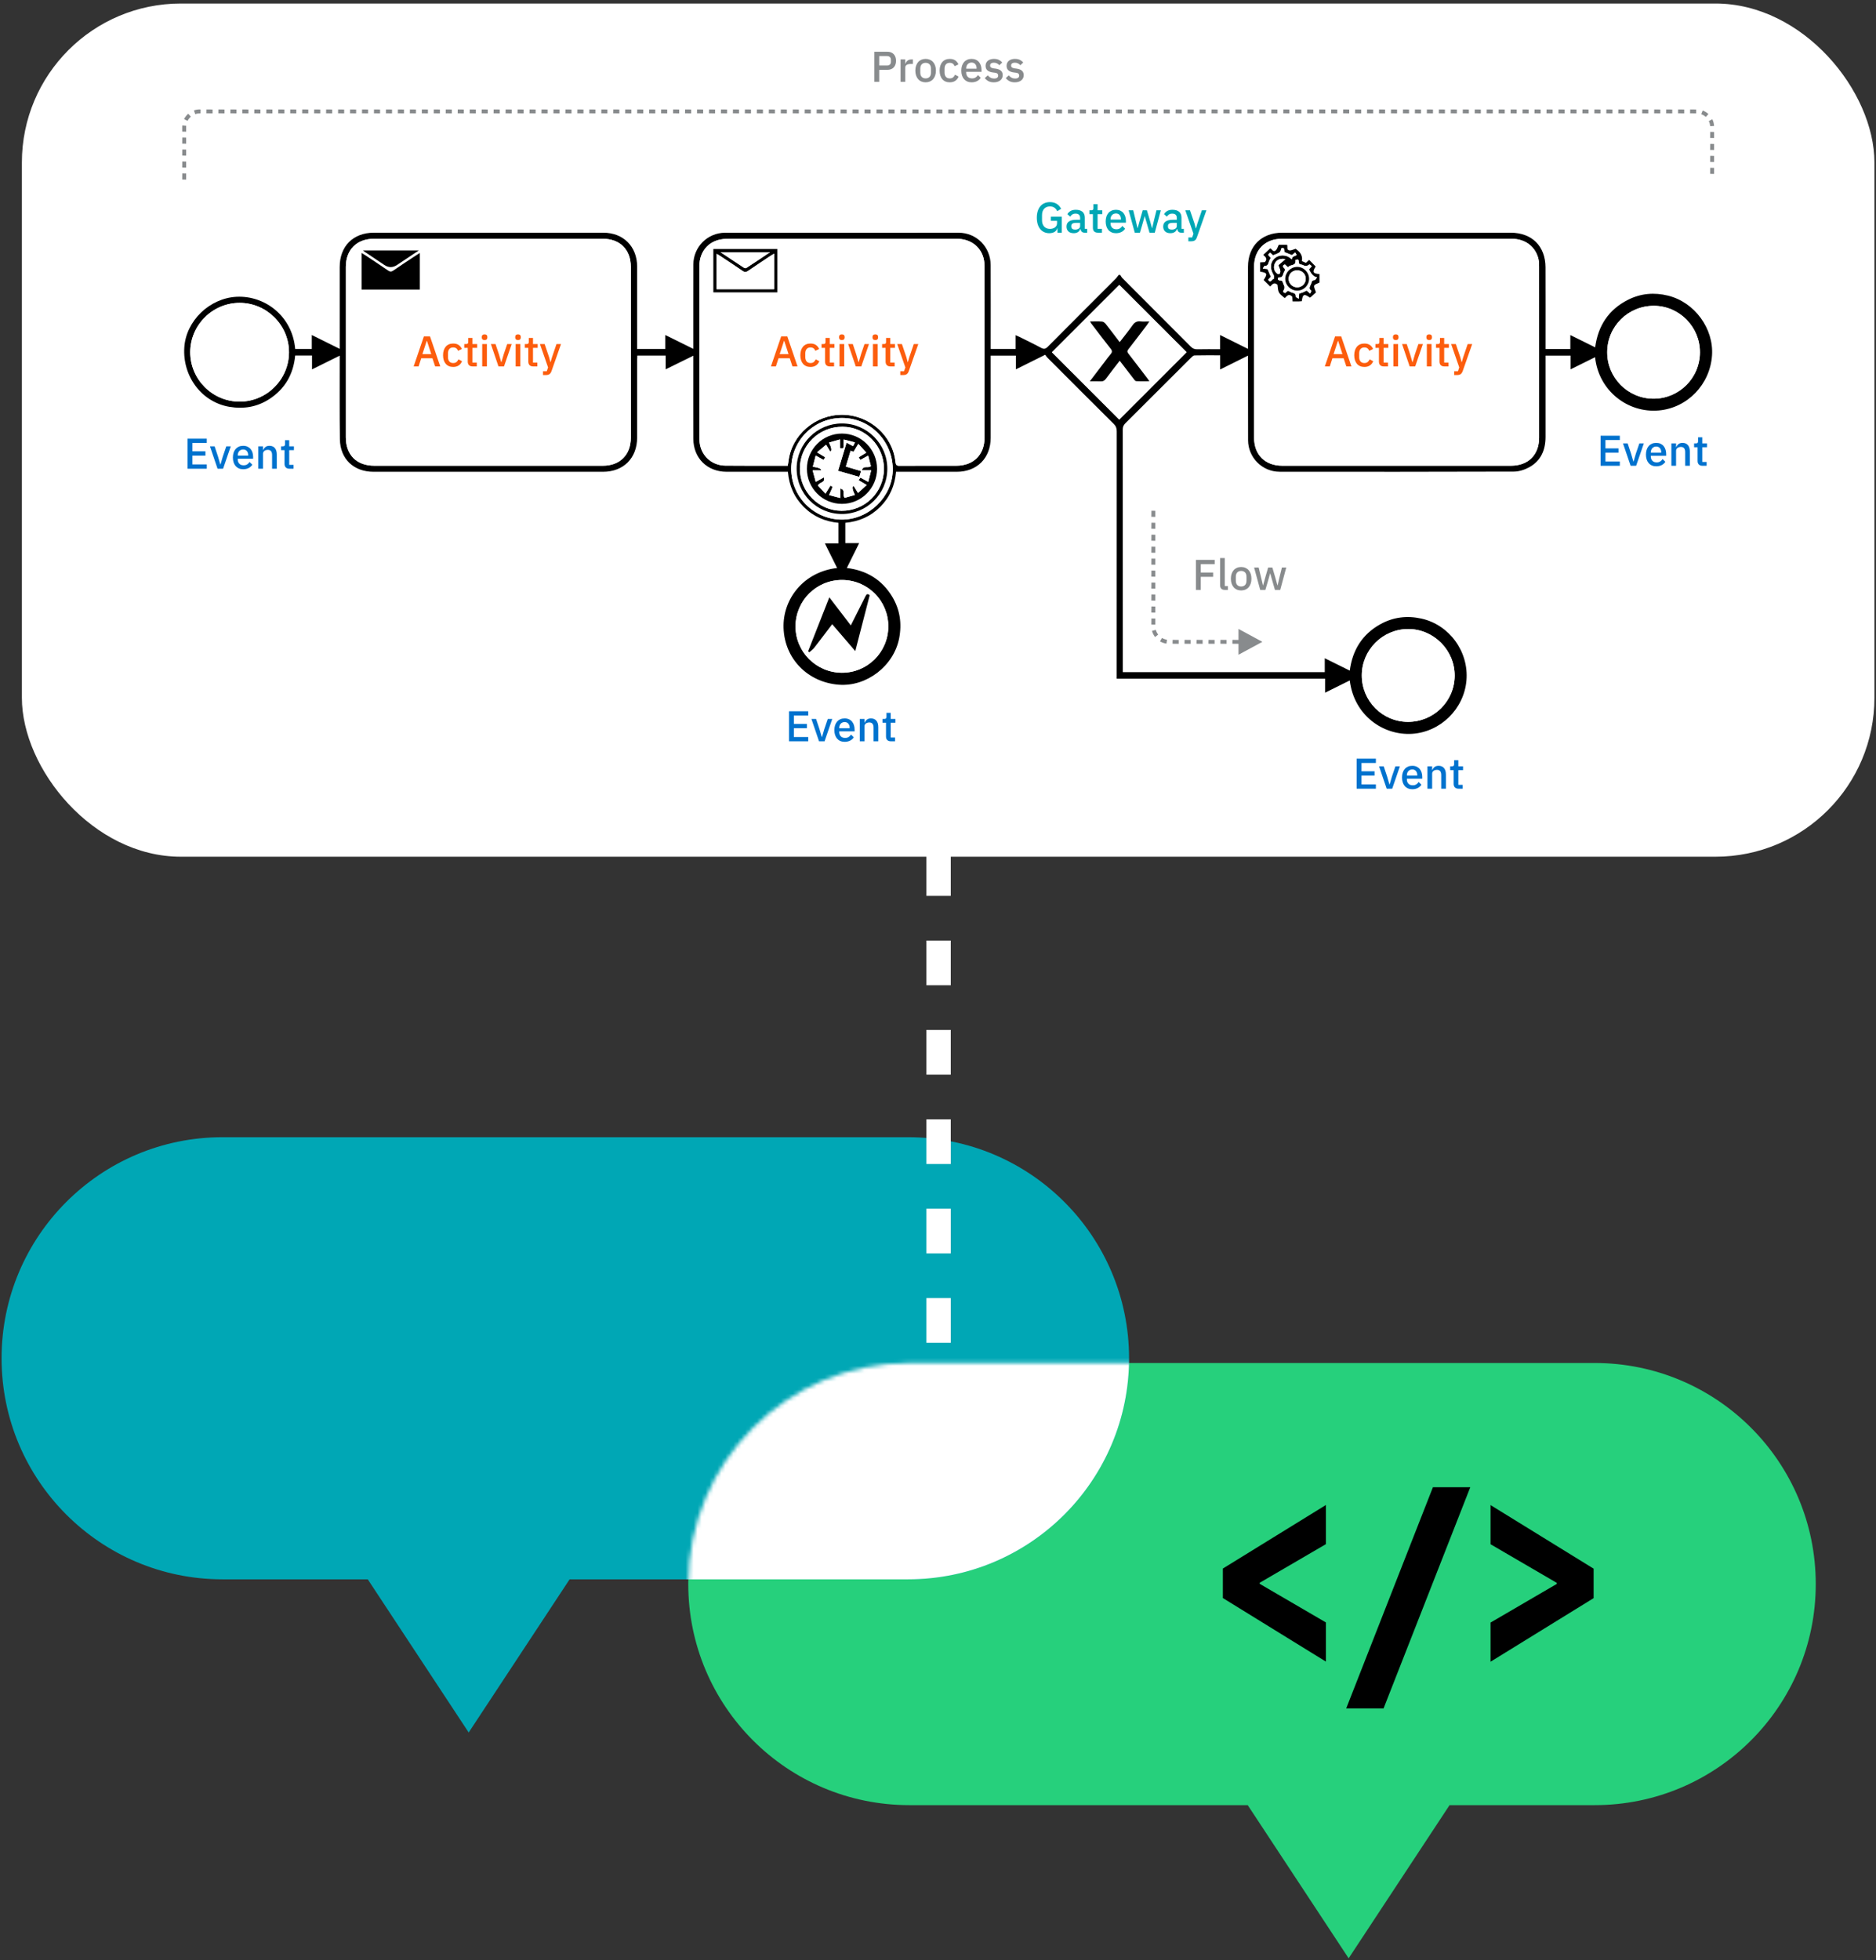 <svg xmlns="http://www.w3.org/2000/svg" width="472" height="493" viewBox="0 0 472 493" fill="none"><rect x="0" y="0" width="472" height="493" fill="#333333" stroke="none"/><path fill-rule="evenodd" clip-rule="evenodd" d="M228.768 342.807C198.061 342.807 173.168 367.7 173.168 398.408C173.168 429.115 198.061 454.008 228.768 454.008H313.926L339.317 492.529L364.707 454.008H401.242C431.95 454.008 456.843 429.115 456.843 398.408C456.843 367.7 431.95 342.807 401.242 342.807H228.768Z" fill="#26D07C"></path><path fill-rule="evenodd" clip-rule="evenodd" d="M228.47 286.016C259.177 286.016 284.071 310.909 284.071 341.617C284.071 372.324 259.177 397.217 228.47 397.217H143.312L117.922 435.738L92.531 397.217H55.996C25.289 397.217 0.396 372.324 0.396 341.617C0.396 310.909 25.289 286.016 55.996 286.016H228.47Z" fill="#00A7B5"></path><mask id="mask0_34_487" style="mask-type:alpha" maskUnits="userSpaceOnUse" x="173" y="342" width="284" height="151"><path fill-rule="evenodd" clip-rule="evenodd" d="M228.768 342.807C198.061 342.807 173.168 367.7 173.168 398.408C173.168 429.115 198.061 454.008 228.768 454.008H313.926L339.317 492.529L364.707 454.008H401.242C431.95 454.008 456.843 429.115 456.843 398.408C456.843 367.7 431.95 342.807 401.242 342.807H228.768Z" fill="#00A7B5"></path></mask><g mask="url(#mask0_34_487)"><path fill-rule="evenodd" clip-rule="evenodd" d="M228.47 286.016C259.178 286.016 284.071 310.909 284.071 341.617C284.071 372.324 259.178 397.217 228.47 397.217H143.313L117.922 435.738L92.532 397.217H55.996C25.289 397.217 0.396 372.324 0.396 341.617C0.396 310.909 25.289 286.016 55.996 286.016H228.47Z" fill="white"></path></g><line x1="236.149" y1="360.198" x2="236.149" y2="173.598" stroke="white" stroke-width="6.133" stroke-dasharray="11.24 11.24"></line><path d="M360.522 374.051H369.92L348.099 429.689H338.701L360.522 374.051Z" fill="black"></path><path d="M307.671 401.922V394.504L333.597 378.518V388.365L316.934 398.082V398.343L333.597 408.06V417.908L307.671 401.922ZM375.025 408.087L391.688 398.37V398.108L375.025 388.391V378.544L400.951 394.53V401.948L375.025 417.934V408.087Z" fill="black"></path><rect x="5.507" y="0.888" width="466.098" height="214.583" rx="39.982" fill="white"></rect><g clip-path="url(#clip0_34_487)"><path d="M281.832 69.133C282.025 69.416 282.178 69.737 282.416 69.976C288.14 75.712 293.878 81.435 299.594 87.179C300.071 87.658 300.543 87.862 301.219 87.847C303.099 87.803 304.982 87.831 306.967 87.831V84.253C309.34 85.434 311.571 86.543 313.992 87.748C313.992 87.267 313.992 86.92 313.992 86.572C313.992 80.078 313.988 73.584 313.994 67.09C313.998 61.901 317.397 58.528 322.612 58.528C341.762 58.527 360.913 58.527 380.063 58.527C385.42 58.527 388.827 61.892 388.845 67.253C388.867 73.716 388.851 80.179 388.851 86.642C388.851 87.005 388.851 87.368 388.851 87.781H395.095V84.267C397.226 85.323 399.227 86.314 401.342 87.362C402.069 81.905 404.746 77.845 409.642 75.386C412.838 73.782 416.217 73.505 419.667 74.354C426.412 76.015 431.198 82.677 430.743 89.386C430.248 96.683 424.587 102.576 417.379 103.231C409.533 103.943 402.203 98.268 401.322 89.836C399.284 90.846 397.284 91.838 395.162 92.891V89.436H388.851C388.851 89.764 388.851 90.119 388.851 90.474C388.851 96.937 388.845 103.4 388.853 109.863C388.857 113.163 387.705 115.9 384.737 117.526C383.59 118.155 382.175 118.606 380.88 118.611C361.235 118.678 341.589 118.67 321.944 118.648C317.569 118.643 314.032 115.073 314.016 110.731C313.991 104.021 313.999 97.312 313.992 90.603C313.992 90.274 313.992 89.946 313.992 89.443C311.596 90.635 309.349 91.753 306.983 92.93V89.362C304.788 89.362 302.664 89.338 300.541 89.389C300.239 89.397 299.905 89.732 299.654 89.983C294.133 95.486 288.628 101.003 283.1 106.498C282.643 106.953 282.477 107.408 282.478 108.042C282.493 127.71 282.49 147.377 282.49 167.044C282.49 167.691 282.49 168.337 282.49 169.051H333.31V165.551C335.457 166.614 337.477 167.615 339.6 168.666C340.28 163.484 342.749 159.517 347.309 156.992C350.554 155.194 354.025 154.781 357.639 155.584C364.659 157.144 369.575 163.9 368.959 171.128C368.343 178.351 362.391 184.105 355.289 184.561C348.089 185.024 340.676 180.005 339.6 171.139C337.55 172.155 335.533 173.154 333.391 174.216V170.702H280.957V169.342C280.957 149.056 280.953 128.77 280.971 108.484C280.972 107.72 280.778 107.172 280.221 106.619C274.642 101.087 269.093 95.526 263.542 89.967C263.325 89.75 263.166 89.475 262.977 89.222C260.455 90.477 258.086 91.656 255.604 92.891V89.439H249.256V90.516C249.256 97.041 249.26 103.566 249.255 110.091C249.252 115.22 245.825 118.655 240.716 118.659C235.982 118.662 231.249 118.66 226.515 118.66C226.181 118.66 225.847 118.66 225.437 118.66C225.151 122.107 223.874 125.057 221.469 127.472C219.062 129.89 216.118 131.179 212.682 131.483V136.6H216.165C215.093 138.762 214.101 140.761 213.063 142.854C218.052 143.463 221.9 145.805 224.475 150.065C226.43 153.3 226.94 156.816 226.23 160.515C224.892 167.478 218.052 172.749 211.055 172.212C203.237 171.613 197.411 165.703 197.143 157.953C196.891 150.666 202.189 143.814 210.616 142.855C209.6 140.811 208.605 138.809 207.538 136.662H210.963V131.488C207.615 131.185 204.663 129.926 202.25 127.521C199.83 125.109 198.539 122.168 198.233 118.66C197.873 118.66 197.548 118.66 197.223 118.66C192.428 118.66 187.632 118.664 182.837 118.658C177.927 118.652 174.465 115.252 174.442 110.346C174.411 103.822 174.433 97.297 174.432 90.772C174.432 90.402 174.432 90.031 174.432 89.47C172.092 90.621 169.851 91.723 167.482 92.889V89.429H160.35C160.335 89.758 160.303 90.112 160.303 90.465C160.3 96.99 160.303 103.515 160.3 110.04C160.297 115.222 156.876 118.658 151.716 118.659C132.473 118.661 113.23 118.661 93.987 118.659C88.996 118.658 85.588 115.448 85.516 110.462C85.42 103.877 85.476 97.29 85.467 90.704C85.466 90.344 85.467 89.983 85.467 89.449C83.09 90.63 80.865 91.734 78.502 92.907V89.41H74.268C73.83 94.091 71.716 97.811 67.753 100.378C64.683 102.367 61.3 102.923 57.709 102.317C50.772 101.146 45.883 94.691 46.374 87.35C46.823 80.633 52.781 74.974 59.537 74.644C66.632 74.299 73.547 79.47 74.269 87.765H78.445V84.254C80.812 85.43 83.056 86.546 85.466 87.744C85.466 87.228 85.466 86.872 85.466 86.515C85.466 80.052 85.462 73.589 85.468 67.126C85.473 61.922 88.866 58.528 94.055 58.528C113.298 58.526 132.541 58.526 151.784 58.528C156.822 58.528 160.294 61.995 160.299 67.036C160.305 73.561 160.301 80.085 160.301 86.61C160.301 86.976 160.301 87.342 160.301 87.769H167.387V84.254C169.792 85.445 172.035 86.555 174.432 87.742C174.432 87.281 174.432 86.957 174.432 86.634C174.435 79.923 174.42 73.213 174.447 66.503C174.465 62.105 178.022 58.54 182.436 58.536C202.019 58.518 221.603 58.519 241.186 58.534C245.676 58.538 249.223 62.104 249.247 66.641C249.281 73.32 249.256 80 249.256 86.679C249.256 87.017 249.256 87.354 249.256 87.761H255.529V84.292C255.936 84.477 256.236 84.603 256.527 84.748C258.323 85.645 260.135 86.51 261.9 87.463C262.61 87.847 263.031 87.808 263.625 87.208C269.329 81.452 275.072 75.736 280.798 70.001C281.036 69.763 281.21 69.46 281.413 69.187C281.553 69.169 281.692 69.151 281.832 69.133ZM122.846 117.132C132.465 117.132 142.084 117.135 151.703 117.131C155.969 117.129 158.714 114.382 158.715 110.112C158.718 95.767 158.718 81.423 158.715 67.078C158.714 62.805 155.974 60.06 151.702 60.059C132.495 60.056 113.289 60.056 94.082 60.059C89.758 60.06 87.015 62.809 87.015 67.125C87.014 81.407 87.014 95.691 87.015 109.973C87.015 114.419 89.724 117.131 94.175 117.132C103.732 117.133 113.289 117.132 122.846 117.132ZM351.441 60.058C341.791 60.058 332.141 60.052 322.491 60.06C318.297 60.064 315.53 62.851 315.53 67.051C315.527 81.396 315.528 95.74 315.529 110.085C315.53 114.389 318.288 117.131 322.622 117.131C341.798 117.133 360.974 117.133 380.15 117.131C384.495 117.131 387.237 114.412 387.238 110.094C387.242 95.749 387.241 81.404 387.234 67.059C387.233 66.444 387.219 65.813 387.088 65.217C386.403 62.088 383.776 60.065 380.391 60.062C370.741 60.051 361.091 60.058 351.441 60.058ZM198.202 117.132C198.267 116.714 198.333 116.354 198.377 115.992C199.178 109.373 205.121 104.261 211.953 104.318C218.78 104.375 224.629 109.573 225.306 116.225C225.377 116.922 225.58 117.155 226.308 117.149C231.072 117.116 235.837 117.134 240.601 117.132C244.925 117.129 247.702 114.384 247.703 110.083C247.71 95.766 247.709 81.448 247.697 67.13C247.696 66.425 247.646 65.699 247.478 65.017C246.73 61.972 244.107 60.06 240.717 60.06C224.259 60.056 207.8 60.057 191.341 60.058C188.464 60.058 185.586 60.014 182.71 60.078C178.642 60.168 175.962 62.943 175.961 66.997C175.956 81.406 175.955 95.815 175.97 110.224C175.97 110.927 176.05 111.652 176.231 112.33C176.98 115.136 179.476 117.071 182.464 117.103C186.825 117.151 191.187 117.126 195.549 117.132C196.412 117.133 197.274 117.132 198.202 117.132ZM281.601 105.529C287.24 99.893 292.938 94.197 298.547 88.59C292.922 82.969 287.224 77.275 281.613 71.667C275.984 77.292 270.285 82.988 264.667 88.603C270.302 94.236 276.003 99.933 281.601 105.529ZM72.709 88.589C72.706 81.785 67.113 76.188 60.306 76.177C53.499 76.166 47.886 81.749 47.864 88.551C47.841 95.4 53.461 101.024 60.314 101.01C67.126 100.997 72.711 95.4 72.709 88.589ZM354.244 181.551C360.723 181.557 365.962 176.387 365.995 169.955C366.028 163.518 360.703 158.185 354.266 158.207C347.874 158.229 342.644 163.456 342.629 169.839C342.613 176.307 347.808 181.546 354.244 181.551ZM427.705 88.623C427.722 82.216 422.526 76.949 416.159 76.917C409.647 76.885 404.396 82.078 404.373 88.571C404.351 95.004 409.582 100.261 416.015 100.271C422.462 100.281 427.688 95.074 427.705 88.623ZM211.795 169.198C218.245 169.23 223.476 164.032 223.497 157.57C223.517 151.101 218.34 145.894 211.872 145.874C205.41 145.855 200.194 151.028 200.156 157.493C200.118 163.919 205.336 169.165 211.795 169.198ZM199.067 117.847C199.032 124.867 204.716 130.622 211.742 130.679C218.542 130.735 224.377 125.034 224.614 118.495C224.871 111.453 219.31 105.169 211.926 105.122C204.831 105.076 199.102 110.762 199.067 117.847Z" fill="black"></path><path d="M122.846 117.133C113.289 117.133 103.732 117.134 94.175 117.132C89.724 117.131 87.014 114.42 87.014 109.974C87.014 95.691 87.014 81.408 87.015 67.125C87.015 62.809 89.757 60.06 94.081 60.06C113.288 60.057 132.495 60.056 151.702 60.06C155.973 60.061 158.714 62.806 158.715 67.078C158.718 81.423 158.718 95.768 158.715 110.113C158.713 114.383 155.969 117.129 151.703 117.131C142.084 117.136 132.465 117.133 122.846 117.133ZM105.624 72.83V63.637C105.261 63.862 105.004 64.012 104.757 64.176C102.828 65.452 100.883 66.704 98.987 68.027C98.452 68.4 98.11 68.365 97.606 68.017C95.7 66.704 93.763 65.433 91.836 64.15C91.571 63.974 91.293 63.818 90.975 63.624V72.83H105.624ZM91.314 62.988C91.625 63.22 91.78 63.346 91.945 63.457C93.528 64.521 95.112 65.583 96.698 66.644C97.763 67.356 98.832 67.354 99.906 66.638C101.659 65.47 103.412 64.299 105.377 62.988H91.314Z" fill="white"></path><path d="M351.441 60.058C361.091 60.058 370.741 60.052 380.391 60.062C383.776 60.065 386.403 62.089 387.088 65.217C387.219 65.814 387.233 66.444 387.234 67.059C387.241 81.404 387.242 95.749 387.238 110.094C387.237 114.413 384.495 117.131 380.15 117.132C360.974 117.133 341.798 117.134 322.622 117.132C318.288 117.131 315.53 114.39 315.53 110.086C315.528 95.741 315.527 81.396 315.53 67.051C315.531 62.852 318.298 60.064 322.491 60.061C332.141 60.053 341.791 60.058 351.441 60.058ZM317.056 68.328C318.845 68.59 318.953 68.862 317.927 70.427C318.467 70.96 319.008 71.495 319.577 72.057C320.084 71.523 320.581 70.868 321.415 71.619C321.62 73.647 321.629 73.665 323.237 74.972C323.767 74.452 324.279 73.711 325.149 74.635C325.166 74.94 325.188 75.331 325.216 75.808C325.782 75.808 326.3 75.813 326.818 75.805C327.059 75.802 327.298 75.774 327.528 75.757C327.751 73.971 328.111 73.816 329.582 74.859C329.671 74.798 329.779 74.741 329.867 74.662C330.349 74.231 330.825 73.794 331.093 73.55C330.879 72.817 330.521 72.249 330.653 71.841C330.763 71.502 331.451 71.351 331.976 71.067V68.927C330.296 68.811 330.133 68.416 331.027 67.031C330.48 66.474 329.951 65.934 329.394 65.366C329.143 65.594 328.872 65.839 328.566 66.116C328.24 65.97 327.915 65.825 327.551 65.662C327.839 64.081 326.879 63.23 325.993 62.562C325.377 62.744 324.922 63.011 324.489 62.979C323.592 62.912 324.041 62.071 323.838 61.572H321.732C321.447 62.138 321.33 62.662 321.004 62.957C320.326 63.571 320.045 62.631 319.589 62.458C319.001 63.008 318.433 63.54 317.831 64.103C318.485 64.648 318.933 65.175 318.224 65.929C317.867 65.947 317.477 65.967 317.056 65.988L317.056 68.328Z" fill="white"></path><path d="M198.201 117.133C197.274 117.133 196.411 117.133 195.548 117.132C191.186 117.127 186.824 117.151 182.463 117.104C179.476 117.071 176.98 115.136 176.23 112.33C176.049 111.652 175.97 110.928 175.969 110.224C175.954 95.815 175.955 81.406 175.96 66.997C175.962 62.943 178.641 60.169 182.71 60.078C185.585 60.014 188.463 60.059 191.341 60.058C207.799 60.058 224.258 60.056 240.716 60.06C244.106 60.061 246.729 61.972 247.478 65.018C247.645 65.699 247.695 66.425 247.696 67.131C247.708 81.448 247.709 95.766 247.703 110.083C247.701 114.384 244.924 117.129 240.6 117.132C235.836 117.135 231.072 117.116 226.307 117.15C225.58 117.155 225.376 116.922 225.305 116.225C224.628 109.574 218.779 104.375 211.952 104.318C205.12 104.261 199.177 109.373 198.377 115.992C198.333 116.354 198.266 116.714 198.201 117.133ZM179.479 73.534H195.565V62.621H179.479V73.534Z" fill="white"></path><path d="M281.6 105.53C276.002 99.934 270.301 94.236 264.666 88.603C270.284 82.988 275.983 77.293 281.612 71.668C287.224 77.276 292.921 82.969 298.546 88.591C292.938 94.197 287.239 99.894 281.6 105.53ZM274.249 80.848C274.4 81.106 274.449 81.213 274.519 81.304C276.149 83.439 277.757 85.593 279.432 87.693C279.876 88.25 279.85 88.602 279.41 89.099C278.899 89.675 278.456 90.311 277.988 90.925C276.763 92.532 275.541 94.141 274.197 95.906C275.236 95.906 276.065 95.872 276.889 95.918C277.514 95.953 277.909 95.729 278.279 95.223C279.37 93.733 280.518 92.286 281.716 90.729C282.914 92.286 284.052 93.775 285.204 95.254C285.388 95.489 285.621 95.845 285.849 95.859C286.903 95.924 287.962 95.888 289.179 95.888C288.958 95.56 288.865 95.407 288.758 95.267C287.146 93.156 285.543 91.039 283.908 88.946C283.584 88.531 283.566 88.265 283.901 87.837C285.483 85.82 287.027 83.773 288.579 81.733C288.767 81.486 288.928 81.218 289.177 80.847C288.299 80.847 287.613 80.906 286.942 80.832C286.044 80.732 285.474 81.053 284.954 81.797C283.952 83.23 282.837 84.585 281.71 86.048C280.503 84.466 279.38 82.962 278.214 81.492C277.991 81.21 277.616 80.905 277.288 80.877C276.342 80.794 275.384 80.848 274.249 80.848Z" fill="white"></path><path d="M72.709 88.589C72.712 95.4 67.127 100.997 60.314 101.011C53.462 101.024 47.842 95.4 47.864 88.551C47.886 81.749 53.5 76.166 60.306 76.177C67.114 76.188 72.706 81.785 72.709 88.589Z" fill="white"></path><path d="M354.243 181.552C347.807 181.546 342.612 176.308 342.627 169.84C342.643 163.457 347.873 158.229 354.265 158.207C360.702 158.185 366.027 163.519 365.994 169.955C365.961 176.387 360.722 181.557 354.243 181.552Z" fill="white"></path><path d="M427.704 88.623C427.687 95.074 422.462 100.281 416.015 100.271C409.581 100.261 404.35 95.004 404.373 88.571C404.395 82.078 409.646 76.885 416.158 76.917C422.525 76.949 427.721 82.216 427.704 88.623Z" fill="white"></path><path d="M211.794 169.198C205.335 169.166 200.118 163.919 200.155 157.494C200.193 151.028 205.409 145.856 211.871 145.875C218.34 145.894 223.516 151.102 223.496 157.57C223.476 164.032 218.244 169.231 211.794 169.198ZM209.378 156.99C211.339 159.273 213.22 161.463 215.189 163.756C216.429 158.952 217.626 154.314 218.814 149.71C218.201 149.18 217.967 149.527 217.729 150.004C216.534 152.402 215.324 154.793 214.063 157.298C212.253 154.933 210.504 152.649 208.656 150.233C206.83 154.877 205.073 159.345 203.317 163.814C203.428 163.889 203.539 163.964 203.651 164.039C204.059 163.663 204.529 163.336 204.865 162.904C206.363 160.985 207.822 159.037 209.378 156.99Z" fill="white"></path><path d="M199.066 117.847C199.102 110.763 204.831 105.077 211.925 105.122C219.309 105.169 224.87 111.454 224.614 118.495C224.376 125.035 218.541 130.736 211.742 130.68C204.715 130.622 199.031 124.867 199.066 117.847ZM211.785 129.271C218.071 129.3 223.209 124.23 223.247 117.963C223.284 111.664 218.142 106.502 211.83 106.503C205.584 106.503 200.47 111.566 200.436 117.783C200.401 124.133 205.449 129.243 211.785 129.271Z" fill="white"></path><path d="M105.625 72.83H90.976V63.624C91.294 63.818 91.572 63.974 91.837 64.15C93.764 65.433 95.701 66.704 97.607 68.017C98.111 68.365 98.453 68.4 98.987 68.027C100.883 66.704 102.829 65.452 104.758 64.176C105.005 64.012 105.262 63.862 105.625 63.637L105.625 72.83Z" fill="black"></path><path d="M91.313 62.988H105.377C103.411 64.299 101.659 65.469 99.905 66.638C98.832 67.353 97.763 67.355 96.698 66.643C95.112 65.583 93.528 64.52 91.944 63.456C91.779 63.346 91.624 63.22 91.313 62.988Z" fill="black"></path><path d="M317.055 68.328V65.988C317.476 65.967 317.867 65.947 318.223 65.929C318.932 65.175 318.484 64.648 317.831 64.103C318.432 63.54 319.001 63.008 319.589 62.458C320.044 62.631 320.326 63.571 321.003 62.957C321.329 62.662 321.446 62.138 321.731 61.572H323.837C324.04 62.071 323.591 62.912 324.489 62.979C324.921 63.011 325.376 62.744 325.993 62.562C326.878 63.23 327.838 64.081 327.55 65.662C327.914 65.825 328.239 65.97 328.566 66.116C328.872 65.839 329.142 65.593 329.393 65.366C329.95 65.934 330.48 66.474 331.026 67.031C330.132 68.415 330.295 68.811 331.975 68.927V71.067C331.451 71.351 330.762 71.502 330.652 71.841C330.52 72.249 330.878 72.817 331.092 73.55C330.824 73.794 330.348 74.231 329.867 74.662C329.778 74.741 329.67 74.798 329.581 74.859C328.111 73.816 327.751 73.97 327.528 75.757C327.298 75.774 327.058 75.802 326.818 75.805C326.299 75.813 325.781 75.808 325.215 75.808C325.188 75.331 325.165 74.94 325.148 74.635C324.279 73.711 323.766 74.452 323.236 74.971C321.628 73.665 321.619 73.647 321.414 71.619C320.58 70.868 320.083 71.523 319.576 72.056C319.007 71.495 318.466 70.96 317.926 70.427C318.953 68.862 318.844 68.59 317.055 68.328ZM330.049 66.955C329.83 66.778 329.65 66.632 329.482 66.496C328.996 66.907 328.486 66.991 327.953 66.748C327.785 66.672 327.612 66.57 327.435 66.555C326.943 66.515 326.737 66.295 326.747 65.784C326.761 65.124 326.372 65.234 325.933 65.409C326.196 67.035 324.537 66.433 324.077 67.231C323.737 66.936 323.485 66.716 323.239 66.502C322.148 67.079 323.378 67.409 323.34 67.898C323.296 67.978 323.25 68.094 323.179 68.191C322.747 68.783 322.928 69.957 321.67 69.789C321.634 69.784 321.467 70.134 321.52 70.239C321.593 70.384 321.825 70.551 321.974 70.538C322.53 70.488 322.743 70.744 322.832 71.252C322.878 71.516 323.114 71.749 323.152 72.012C323.192 72.289 323.185 72.64 323.046 72.863C322.726 73.378 322.688 73.355 323.302 73.721C323.558 73.514 323.815 73.306 324.052 73.115C324.446 73.297 324.766 73.505 325.117 73.595C325.672 73.736 326.089 73.902 326.014 74.616C326.001 74.74 326.428 74.909 326.761 75.129C326.809 74.505 326.835 74.171 326.861 73.834C327.213 73.721 327.538 73.638 327.846 73.513C328.154 73.386 328.445 73.217 328.743 73.067C329.029 73.315 329.282 73.535 329.633 73.84C329.76 73.556 329.976 73.166 329.939 73.141C328.998 72.488 329.766 71.866 329.924 71.22C330.041 70.74 330.201 70.46 330.765 70.454C330.934 70.452 331.099 70.072 331.364 69.743C330.595 69.683 329.925 69.011 329.354 67.728C329.551 67.509 329.755 67.281 330.049 66.955ZM319.721 64.85C319.524 65.261 319.316 65.579 319.216 65.929C319.064 66.463 318.936 66.927 318.207 66.856C318.085 66.844 317.923 67.242 317.711 67.551C318.309 67.61 318.641 67.643 318.912 67.67C319.206 68.35 319.473 68.965 319.75 69.607C319.532 69.836 319.301 70.078 319.057 70.335C319.699 71.427 319.999 70.098 320.475 70.168C320.47 69.829 320.589 69.416 320.438 69.166C319.46 67.551 319.54 66.011 320.699 64.968C321.698 64.069 323.595 63.852 324.9 65.156C324.932 65.188 325.014 65.17 325.082 65.176C325.128 64.948 325.174 64.722 325.188 64.651C325.625 64.442 325.937 64.292 326.249 64.142C326.128 63.935 326.006 63.727 325.87 63.494C325.52 63.787 325.269 63.998 325.071 64.165C324.372 63.886 323.754 63.64 323.15 63.4C323.116 63.071 323.086 62.769 323.056 62.478C322.52 62.277 322.28 62.389 322.241 62.97C322.227 63.188 321.98 63.461 321.766 63.58C321.316 63.832 320.817 63.999 320.311 64.212C320.065 63.998 319.813 63.778 319.533 63.534C319.354 63.733 319.201 63.905 319.04 64.084C319.291 64.366 319.493 64.593 319.721 64.85ZM323.396 65.17C322.123 64.95 321.277 65.308 320.831 66.12C320.364 66.969 320.47 67.958 321.096 68.599C321.594 69.109 322.025 69.067 322.123 68.39C322.19 67.927 321.863 67.407 321.644 66.691C322.057 66.333 322.659 65.81 323.396 65.17Z" fill="black"></path><path d="M179.479 73.534V62.621H195.566V73.534H179.479ZM194.766 63.806C194.418 64.014 194.157 64.157 193.91 64.321C192.008 65.588 190.096 66.841 188.215 68.14C187.713 68.487 187.364 68.514 186.841 68.152C184.889 66.801 182.897 65.507 180.917 64.197C180.727 64.071 180.514 63.979 180.282 63.855V72.742H194.766V63.806ZM193.729 63.441H181.295C183.357 64.814 185.228 66.069 187.114 67.301C187.286 67.414 187.624 67.49 187.765 67.398C189.716 66.131 191.646 64.831 193.729 63.441Z" fill="black"></path><path d="M274.249 80.848C275.384 80.848 276.342 80.794 277.289 80.877C277.617 80.905 277.991 81.21 278.214 81.492C279.38 82.962 280.504 84.466 281.711 86.048C282.837 84.585 283.952 83.23 284.954 81.797C285.474 81.053 286.044 80.732 286.942 80.832C287.613 80.906 288.3 80.847 289.177 80.847C288.928 81.218 288.768 81.486 288.579 81.733C287.027 83.773 285.484 85.82 283.902 87.837C283.566 88.265 283.585 88.531 283.908 88.946C285.543 91.039 287.146 93.156 288.758 95.267C288.866 95.407 288.958 95.56 289.179 95.888C287.962 95.888 286.903 95.924 285.85 95.859C285.622 95.845 285.388 95.489 285.205 95.254C284.053 93.775 282.914 92.286 281.716 90.729C280.519 92.286 279.37 93.733 278.279 95.223C277.909 95.729 277.514 95.953 276.89 95.918C276.065 95.872 275.237 95.906 274.198 95.906C275.541 94.141 276.764 92.532 277.989 90.925C278.457 90.311 278.9 89.675 279.41 89.099C279.85 88.602 279.876 88.25 279.432 87.693C277.757 85.593 276.15 83.439 274.519 81.304C274.449 81.213 274.401 81.106 274.249 80.848Z" fill="black"></path><path d="M209.378 156.99C207.822 159.036 206.363 160.985 204.866 162.904C204.529 163.335 204.059 163.663 203.651 164.039C203.54 163.964 203.428 163.889 203.317 163.814C205.074 159.345 206.83 154.877 208.656 150.233C210.504 152.648 212.253 154.933 214.063 157.297C215.324 154.793 216.534 152.402 217.73 150.003C217.967 149.527 218.202 149.179 218.814 149.71C217.626 154.314 216.429 158.952 215.189 163.756C213.22 161.463 211.339 159.273 209.378 156.99Z" fill="black"></path><path d="M211.786 129.272C205.451 129.243 200.403 124.133 200.437 117.783C200.471 111.566 205.585 106.503 211.831 106.503C218.143 106.502 223.285 111.664 223.248 117.963C223.21 124.23 218.072 129.3 211.786 129.272ZM222.4 117.935C222.424 112.131 217.744 107.361 211.993 107.329C206.04 107.296 201.237 112.019 201.245 117.898C201.252 123.673 205.974 128.437 211.723 128.472C217.618 128.508 222.374 123.814 222.4 117.935Z" fill="black"></path><path d="M330.049 66.955C329.755 67.281 329.551 67.509 329.354 67.728C329.925 69.011 330.595 69.683 331.364 69.743C331.099 70.072 330.934 70.452 330.765 70.454C330.201 70.46 330.041 70.741 329.924 71.22C329.766 71.866 328.998 72.489 329.939 73.141C329.976 73.166 329.76 73.556 329.633 73.841C329.282 73.535 329.029 73.315 328.743 73.067C328.445 73.218 328.154 73.386 327.846 73.513C327.538 73.638 327.213 73.721 326.861 73.834C326.835 74.171 326.809 74.505 326.761 75.129C326.428 74.909 326.001 74.74 326.014 74.617C326.089 73.902 325.672 73.737 325.117 73.595C324.766 73.505 324.446 73.298 324.052 73.115C323.815 73.307 323.559 73.514 323.302 73.721C322.688 73.355 322.726 73.378 323.046 72.863C323.185 72.64 323.192 72.29 323.152 72.012C323.114 71.749 322.878 71.516 322.832 71.252C322.743 70.744 322.53 70.488 321.974 70.538C321.825 70.551 321.593 70.384 321.52 70.239C321.467 70.134 321.634 69.785 321.67 69.79C322.928 69.957 322.747 68.783 323.179 68.191C323.25 68.094 323.296 67.979 323.34 67.898C323.378 67.409 322.148 67.079 323.239 66.502C323.485 66.716 323.737 66.936 324.077 67.232C324.537 66.433 326.196 67.035 325.933 65.409C326.372 65.234 326.761 65.124 326.747 65.784C326.737 66.295 326.943 66.515 327.435 66.556C327.612 66.57 327.785 66.672 327.953 66.749C328.487 66.99 328.996 66.906 329.482 66.496C329.65 66.633 329.83 66.778 330.049 66.955ZM329.359 70.079C329.339 68.441 327.943 67.09 326.31 67.129C324.708 67.168 323.378 68.514 323.37 70.106C323.362 71.74 324.73 73.092 326.386 73.088C328.042 73.083 329.38 71.729 329.359 70.079Z" fill="white"></path><path d="M319.722 64.85C319.494 64.594 319.291 64.366 319.041 64.084C319.202 63.905 319.355 63.733 319.534 63.534C319.814 63.778 320.066 63.998 320.312 64.212C320.818 63.999 321.316 63.832 321.767 63.58C321.98 63.461 322.228 63.188 322.242 62.97C322.281 62.389 322.521 62.277 323.057 62.478C323.086 62.769 323.117 63.071 323.15 63.4C323.755 63.64 324.372 63.886 325.071 64.165C325.269 63.999 325.521 63.787 325.87 63.494C326.007 63.727 326.128 63.935 326.25 64.143C325.938 64.292 325.626 64.442 325.189 64.651C325.175 64.722 325.129 64.948 325.083 65.176C325.015 65.17 324.933 65.189 324.901 65.156C323.596 63.852 321.699 64.069 320.7 64.968C319.541 66.012 319.461 67.551 320.439 69.166C320.59 69.416 320.471 69.829 320.476 70.168C320 70.098 319.7 71.427 319.058 70.335C319.302 70.078 319.533 69.836 319.751 69.607C319.473 68.965 319.207 68.35 318.913 67.67C318.642 67.643 318.31 67.61 317.711 67.551C317.924 67.242 318.085 66.844 318.208 66.856C318.937 66.927 319.065 66.463 319.217 65.929C319.317 65.579 319.525 65.261 319.722 64.85Z" fill="white"></path><path d="M323.396 65.17C322.659 65.81 322.057 66.332 321.644 66.691C321.863 67.407 322.19 67.927 322.123 68.39C322.025 69.067 321.594 69.109 321.096 68.599C320.469 67.958 320.364 66.969 320.83 66.12C321.277 65.308 322.122 64.95 323.396 65.17Z" fill="white"></path><path d="M194.766 63.806V72.742H180.283V63.856C180.515 63.979 180.727 64.071 180.917 64.197C182.898 65.508 184.89 66.801 186.842 68.153C187.365 68.515 187.713 68.487 188.216 68.14C190.096 66.841 192.008 65.588 193.911 64.321C194.157 64.157 194.419 64.014 194.766 63.806Z" fill="white"></path><path d="M193.729 63.441C191.647 64.831 189.716 66.131 187.765 67.398C187.624 67.49 187.286 67.413 187.114 67.301C185.228 66.069 183.357 64.814 181.295 63.441H193.729Z" fill="white"></path><path d="M222.399 117.935C222.374 123.814 217.617 128.508 211.722 128.472C205.973 128.437 201.251 123.672 201.244 117.898C201.236 112.018 206.039 107.295 211.993 107.328C217.743 107.36 222.424 112.131 222.399 117.935ZM203.013 117.893C203.012 122.787 206.971 126.743 211.853 126.727C216.699 126.712 220.651 122.774 220.668 117.944C220.686 113.057 216.737 109.067 211.861 109.047C206.989 109.027 203.015 113 203.013 117.893Z" fill="white"></path><path d="M329.359 70.079C329.38 71.729 328.042 73.082 326.387 73.087C324.73 73.092 323.362 71.74 323.37 70.106C323.378 68.514 324.708 67.168 326.311 67.129C327.943 67.09 329.339 68.441 329.359 70.079ZM328.523 70.073C328.504 68.863 327.55 67.967 326.306 67.992C325.112 68.016 324.224 68.92 324.222 70.114C324.22 71.321 325.18 72.271 326.394 72.262C327.602 72.254 328.542 71.287 328.523 70.073Z" fill="black"></path><path d="M203.013 117.893C203.015 113 206.989 109.027 211.861 109.047C216.737 109.067 220.686 113.056 220.668 117.944C220.651 122.774 216.699 126.712 211.853 126.727C206.971 126.743 203.012 122.787 203.013 117.893ZM212.818 117.341C214.125 117.729 215.351 118.093 216.651 118.479C216.479 119.02 216.333 119.474 216.184 119.943C214.358 119.423 212.612 118.925 210.853 118.423C211.562 116.074 212.254 113.782 212.991 111.339C213.591 111.654 214.102 111.922 214.643 112.206C214.723 112.045 214.881 111.727 215.111 111.266C214.132 111.018 213.262 110.798 212.257 110.544C212.257 111.208 212.242 111.666 212.26 112.122C212.286 112.781 212 112.927 211.34 112.677V110.523C210.343 110.806 209.477 111.052 208.583 111.307C209.239 112.655 209.34 113.413 208.887 113.58C208.542 113.013 208.193 112.441 207.839 111.86C207.069 112.508 206.36 113.106 205.57 113.77C206.441 114.298 207.017 114.647 207.621 115.013C207.465 115.264 207.34 115.466 207.205 115.683C206.568 115.33 205.978 115.004 205.228 114.589C204.972 115.584 204.743 116.476 204.508 117.389C205.964 117.59 206.673 117.895 206.635 118.305H204.463C204.737 119.325 204.977 120.216 205.237 121.188C206.002 120.769 206.592 120.446 207.298 120.06C207.727 121.5 206.096 121.211 205.802 122.134C206.362 122.737 206.978 123.401 207.686 124.163C208.209 123.317 208.56 122.749 208.945 122.126C209.163 122.262 209.497 122.431 209.483 122.466C209.234 123.108 208.943 123.733 208.595 124.51C209.516 124.752 210.401 124.985 211.416 125.252V122.882C212.897 123.233 211.826 124.536 212.527 125.206C213.319 124.982 214.19 124.735 215.085 124.48C214.447 123.125 214.343 122.369 214.773 122.212C215.122 122.771 215.475 123.337 215.88 123.985C216.636 123.289 217.312 122.665 218.055 121.98C217.228 121.49 216.646 121.145 216.018 120.773C216.181 120.544 216.331 120.334 216.488 120.114C217.143 120.476 217.726 120.797 218.455 121.2C218.709 120.184 218.928 119.307 219.183 118.283H216.817C217.261 116.928 218.391 117.873 219.12 117.233C218.921 116.468 218.692 115.585 218.435 114.594C217.666 115.017 217.08 115.34 216.456 115.684C216.307 115.443 216.181 115.238 216.041 115.013C216.657 114.637 217.254 114.274 217.963 113.842C217.278 113.091 216.655 112.408 215.954 111.64C215.43 112.51 215.085 113.083 214.749 113.641C214.472 113.539 214.274 113.466 214.014 113.37C213.618 114.688 213.229 115.976 212.818 117.341Z" fill="black"></path><path d="M328.524 70.074C328.543 71.287 327.602 72.254 326.394 72.263C325.181 72.272 324.22 71.321 324.222 70.114C324.225 68.92 325.113 68.016 326.307 67.993C327.551 67.968 328.505 68.864 328.524 70.074Z" fill="white"></path><path d="M212.819 117.341C213.23 115.977 213.618 114.688 214.015 113.371C214.274 113.466 214.472 113.539 214.749 113.641C215.086 113.083 215.431 112.51 215.955 111.64C216.655 112.409 217.278 113.091 217.963 113.842C217.255 114.274 216.658 114.638 216.042 115.013C216.181 115.239 216.308 115.444 216.456 115.684C217.08 115.34 217.666 115.018 218.435 114.594C218.692 115.585 218.922 116.469 219.12 117.233C218.391 117.874 217.261 116.928 216.817 118.283H219.184C218.928 119.307 218.709 120.184 218.456 121.2C217.726 120.798 217.144 120.477 216.488 120.115C216.331 120.335 216.181 120.545 216.018 120.773C216.646 121.145 217.229 121.491 218.055 121.981C217.313 122.665 216.636 123.289 215.88 123.986C215.475 123.337 215.122 122.772 214.773 122.213C214.344 122.37 214.448 123.126 215.085 124.481C214.19 124.735 213.319 124.982 212.528 125.207C211.827 124.536 212.898 123.234 211.416 122.882V125.252C210.402 124.985 209.516 124.752 208.596 124.51C208.944 123.733 209.234 123.108 209.484 122.466C209.497 122.431 209.164 122.262 208.945 122.126C208.56 122.749 208.209 123.318 207.686 124.163C206.978 123.401 206.362 122.738 205.802 122.135C206.096 121.211 207.728 121.501 207.298 120.06C206.592 120.447 206.003 120.769 205.238 121.188C204.977 120.217 204.737 119.325 204.463 118.305H206.635C206.673 117.895 205.964 117.59 204.509 117.389C204.743 116.476 204.972 115.584 205.228 114.589C205.979 115.004 206.569 115.331 207.206 115.683C207.34 115.466 207.465 115.264 207.621 115.014C207.017 114.647 206.441 114.298 205.571 113.771C206.36 113.106 207.069 112.508 207.839 111.86C208.193 112.441 208.542 113.014 208.888 113.581C209.341 113.413 209.239 112.655 208.583 111.307C209.478 111.053 210.344 110.807 211.34 110.524V112.677C212 112.927 212.287 112.781 212.261 112.122C212.243 111.666 212.257 111.209 212.257 110.545C213.263 110.799 214.132 111.019 215.112 111.266C214.882 111.728 214.723 112.046 214.643 112.206C214.102 111.922 213.591 111.654 212.991 111.339C212.254 113.782 211.562 116.075 210.853 118.424C212.612 118.925 214.358 119.423 216.184 119.943C216.334 119.474 216.479 119.02 216.651 118.48C215.351 118.093 214.126 117.729 212.819 117.341Z" fill="white"></path><path d="M47.18 117.887V110.328H52.02V111.411H48.404V113.512H51.685V114.595H48.404V116.804H52.02V117.887L47.18 117.887Z" fill="#0072CE"></path><path d="M54.739 117.887L52.822 112.256H53.992L54.847 114.822L55.421 116.793H55.486L56.06 114.822L56.937 112.256H58.064L56.125 117.887H54.739Z" fill="#0072CE"></path><path d="M61.182 118.017C60.778 118.017 60.417 117.948 60.099 117.811C59.782 117.674 59.511 117.477 59.287 117.221C59.063 116.965 58.892 116.654 58.773 116.29C58.654 115.925 58.594 115.519 58.594 115.072C58.594 114.624 58.654 114.218 58.773 113.853C58.892 113.489 59.063 113.178 59.287 112.922C59.511 112.666 59.782 112.469 60.099 112.332C60.417 112.195 60.778 112.126 61.182 112.126C61.594 112.126 61.956 112.198 62.271 112.342C62.584 112.487 62.846 112.687 63.056 112.943C63.265 113.2 63.422 113.498 63.527 113.837C63.631 114.176 63.684 114.541 63.684 114.931V115.375H59.818V115.558C59.818 115.988 59.946 116.341 60.202 116.617C60.458 116.893 60.825 117.031 61.301 117.031C61.648 117.031 61.94 116.956 62.178 116.806C62.417 116.655 62.619 116.451 62.785 116.192L63.478 116.876C63.268 117.224 62.965 117.501 62.568 117.707C62.171 117.914 61.709 118.017 61.182 118.017ZM61.182 113.047C60.98 113.047 60.794 113.083 60.625 113.155C60.455 113.227 60.31 113.328 60.191 113.458C60.072 113.588 59.98 113.743 59.915 113.924C59.85 114.104 59.818 114.303 59.818 114.519V114.595H62.438V114.487C62.438 114.053 62.326 113.705 62.103 113.442C61.879 113.178 61.572 113.047 61.182 113.047Z" fill="#0072CE"></path><path d="M64.993 117.887V112.256H66.174V113.187H66.228C66.35 112.884 66.536 112.632 66.786 112.429C67.034 112.227 67.376 112.126 67.809 112.126C68.386 112.126 68.836 112.316 69.157 112.695C69.478 113.073 69.639 113.613 69.639 114.313V117.887H68.458V114.465C68.458 113.584 68.105 113.144 67.397 113.144C67.246 113.144 67.096 113.164 66.948 113.204C66.8 113.243 66.668 113.303 66.553 113.382C66.437 113.462 66.345 113.563 66.277 113.685C66.208 113.808 66.174 113.953 66.174 114.118V117.887L64.993 117.887Z" fill="#0072CE"></path><path d="M72.832 117.887C72.421 117.887 72.11 117.781 71.901 117.567C71.692 117.355 71.587 117.053 71.587 116.663V113.22H70.71V112.256H71.187C71.381 112.256 71.517 112.213 71.592 112.126C71.668 112.039 71.706 111.899 71.706 111.704V110.718H72.768V112.256H73.948V113.22H72.768V116.923H73.861V117.887L72.832 117.887Z" fill="#0072CE"></path><path d="M109.488 92.161L108.806 90.114H105.98L105.319 92.161H104.074L106.651 84.603H108.189L110.766 92.161H109.488ZM107.42 85.729H107.366L106.272 89.064H108.503L107.42 85.729Z" fill="#FC5D0D"></path><path d="M114.025 92.291C113.621 92.291 113.26 92.222 112.942 92.085C112.624 91.948 112.358 91.751 112.141 91.495C111.924 91.239 111.758 90.928 111.643 90.564C111.527 90.199 111.47 89.793 111.47 89.346C111.47 88.898 111.527 88.492 111.643 88.127C111.758 87.763 111.924 87.452 112.141 87.196C112.358 86.94 112.624 86.743 112.942 86.606C113.26 86.469 113.621 86.4 114.025 86.4C114.588 86.4 115.05 86.526 115.411 86.779C115.772 87.032 116.035 87.367 116.201 87.786L115.227 88.241C115.147 87.981 115.009 87.773 114.81 87.618C114.611 87.463 114.35 87.385 114.025 87.385C113.592 87.385 113.265 87.52 113.045 87.79C112.825 88.06 112.715 88.412 112.715 88.843V89.847C112.715 90.279 112.825 90.63 113.045 90.9C113.265 91.171 113.592 91.305 114.025 91.305C114.372 91.305 114.648 91.221 114.853 91.051C115.059 90.881 115.223 90.656 115.346 90.374L116.245 90.851C116.057 91.315 115.776 91.67 115.4 91.918C115.025 92.167 114.566 92.291 114.025 92.291Z" fill="#FC5D0D"></path><path d="M118.931 92.161C118.519 92.161 118.209 92.055 118 91.841C117.79 91.629 117.685 91.327 117.685 90.937V87.494H116.808V86.53H117.285C117.48 86.53 117.615 86.487 117.691 86.4C117.767 86.313 117.805 86.173 117.805 85.978V84.992H118.866V86.53H120.046V87.494H118.866V91.197H119.96V92.161L118.931 92.161Z" fill="#FC5D0D"></path><path d="M121.919 85.523C121.674 85.523 121.495 85.465 121.383 85.35C121.271 85.234 121.215 85.086 121.215 84.906V84.722C121.215 84.541 121.271 84.393 121.383 84.278C121.495 84.162 121.674 84.105 121.919 84.105C122.164 84.105 122.341 84.162 122.45 84.278C122.558 84.393 122.612 84.541 122.612 84.722V84.906C122.612 85.086 122.558 85.234 122.45 85.35C122.341 85.465 122.164 85.523 121.919 85.523ZM121.324 86.53H122.504V92.161H121.324V86.53Z" fill="#FC5D0D"></path><path d="M125.418 92.161L123.501 86.53H124.67L125.526 89.096L126.1 91.067H126.165L126.739 89.096L127.616 86.53H128.742L126.804 92.161H125.418Z" fill="#FC5D0D"></path><path d="M130.334 85.523C130.088 85.523 129.91 85.465 129.798 85.35C129.686 85.234 129.63 85.086 129.63 84.906V84.722C129.63 84.541 129.686 84.393 129.798 84.278C129.91 84.162 130.088 84.105 130.334 84.105C130.579 84.105 130.756 84.162 130.865 84.278C130.973 84.393 131.027 84.541 131.027 84.722V84.906C131.027 85.086 130.973 85.234 130.865 85.35C130.756 85.465 130.579 85.523 130.334 85.523ZM129.738 86.53H130.919V92.161H129.738V86.53Z" fill="#FC5D0D"></path><path d="M134.167 92.161C133.755 92.161 133.445 92.055 133.236 91.841C133.026 91.629 132.922 91.327 132.922 90.937V87.494H132.045V86.53H132.521C132.716 86.53 132.851 86.487 132.927 86.4C133.003 86.313 133.041 86.173 133.041 85.978V84.992H134.102V86.53H135.282V87.494H134.102V91.197H135.196V92.161L134.167 92.161Z" fill="#FC5D0D"></path><path d="M140.015 86.53H141.152L138.781 93.276C138.716 93.464 138.642 93.624 138.559 93.758C138.476 93.892 138.378 94 138.266 94.083C138.154 94.166 138.019 94.227 137.86 94.267C137.701 94.306 137.514 94.326 137.297 94.326H136.615V93.363H137.568L137.893 92.41L135.846 86.53H137.026L138.153 89.843L138.478 91.067H138.532L138.889 89.843L140.015 86.53Z" fill="#FC5D0D"></path><path d="M199.381 92.161L198.699 90.114H195.873L195.212 92.161H193.967L196.544 84.603H198.082L200.659 92.161H199.381ZM197.313 85.729H197.259L196.165 89.064H198.396L197.313 85.729Z" fill="#FC5D0D"></path><path d="M203.919 92.291C203.515 92.291 203.154 92.222 202.836 92.085C202.518 91.948 202.251 91.751 202.035 91.495C201.818 91.239 201.652 90.928 201.536 90.564C201.421 90.199 201.363 89.793 201.363 89.346C201.363 88.898 201.421 88.492 201.536 88.127C201.652 87.763 201.818 87.452 202.035 87.196C202.251 86.94 202.518 86.743 202.836 86.606C203.154 86.469 203.515 86.4 203.919 86.4C204.482 86.4 204.944 86.526 205.305 86.779C205.666 87.032 205.929 87.367 206.095 87.786L205.121 88.241C205.041 87.981 204.902 87.773 204.704 87.618C204.505 87.463 204.244 87.385 203.919 87.385C203.486 87.385 203.159 87.52 202.939 87.79C202.718 88.06 202.609 88.412 202.609 88.843V89.847C202.609 90.279 202.718 90.63 202.939 90.9C203.159 91.171 203.486 91.305 203.919 91.305C204.265 91.305 204.541 91.221 204.747 91.051C204.953 90.881 205.117 90.656 205.24 90.374L206.139 90.851C205.951 91.315 205.669 91.67 205.294 91.918C204.919 92.167 204.46 92.291 203.919 92.291Z" fill="#FC5D0D"></path><path d="M208.824 92.161C208.412 92.161 208.102 92.055 207.892 91.841C207.683 91.629 207.578 91.327 207.578 90.937V87.494H206.701V86.53H207.178C207.373 86.53 207.508 86.487 207.584 86.4C207.66 86.313 207.698 86.173 207.698 85.978V84.992H208.759V86.53H209.939V87.494H208.759V91.197H209.852V92.161L208.824 92.161Z" fill="#FC5D0D"></path><path d="M211.812 85.523C211.567 85.523 211.388 85.465 211.276 85.35C211.164 85.234 211.108 85.086 211.108 84.906V84.722C211.108 84.541 211.164 84.393 211.276 84.278C211.388 84.162 211.567 84.105 211.812 84.105C212.057 84.105 212.234 84.162 212.343 84.278C212.451 84.393 212.505 84.541 212.505 84.722V84.906C212.505 85.086 212.451 85.234 212.343 85.35C212.234 85.465 212.057 85.523 211.812 85.523ZM211.217 86.53H212.397V92.161H211.217V86.53Z" fill="#FC5D0D"></path><path d="M215.311 92.161L213.395 86.53H214.564L215.42 89.096L215.994 91.067H216.059L216.633 89.096L217.51 86.53H218.636L216.698 92.161H215.311Z" fill="#FC5D0D"></path><path d="M220.227 85.523C219.981 85.523 219.802 85.465 219.69 85.35C219.578 85.234 219.523 85.086 219.523 84.906V84.722C219.523 84.541 219.578 84.393 219.69 84.278C219.802 84.162 219.981 84.105 220.227 84.105C220.472 84.105 220.649 84.162 220.757 84.278C220.865 84.393 220.919 84.541 220.919 84.722V84.906C220.919 85.086 220.865 85.234 220.757 85.35C220.649 85.465 220.472 85.523 220.227 85.523ZM219.631 86.53H220.811V92.161H219.631V86.53Z" fill="#FC5D0D"></path><path d="M224.061 92.161C223.649 92.161 223.339 92.055 223.129 91.841C222.92 91.629 222.815 91.327 222.815 90.937V87.494H221.938V86.53H222.415C222.61 86.53 222.745 86.487 222.821 86.4C222.897 86.313 222.935 86.173 222.935 85.978V84.992H223.996V86.53H225.176V87.494H223.996V91.197H225.09V92.161L224.061 92.161Z" fill="#FC5D0D"></path><path d="M229.908 86.53H231.045L228.674 93.276C228.609 93.464 228.535 93.624 228.452 93.758C228.369 93.892 228.271 94 228.16 94.083C228.048 94.166 227.912 94.227 227.753 94.267C227.595 94.306 227.407 94.326 227.19 94.326H226.508V93.363H227.461L227.786 92.41L225.739 86.53H226.92L228.046 89.843L228.371 91.067H228.425L228.782 89.843L229.908 86.53Z" fill="#FC5D0D"></path><path d="M266.06 57.385H266.017C265.937 57.75 265.723 58.053 265.373 58.293C265.022 58.533 264.558 58.653 263.981 58.653C263.533 58.653 263.118 58.568 262.736 58.398C262.353 58.228 262.023 57.98 261.745 57.651C261.467 57.322 261.25 56.915 261.095 56.427C260.94 55.94 260.862 55.379 260.862 54.744C260.862 54.115 260.942 53.557 261.101 53.07C261.259 52.583 261.483 52.173 261.772 51.841C262.061 51.509 262.407 51.258 262.811 51.089C263.216 50.919 263.667 50.834 264.165 50.834C264.843 50.834 265.418 50.984 265.887 51.283C266.356 51.581 266.721 51.998 266.98 52.53L265.984 53.113C265.84 52.758 265.616 52.47 265.313 52.249C265.01 52.028 264.627 51.917 264.165 51.917C263.566 51.917 263.084 52.109 262.719 52.493C262.355 52.877 262.172 53.421 262.172 54.124V55.363C262.172 56.066 262.355 56.609 262.719 56.993C263.084 57.377 263.566 57.57 264.165 57.57C264.403 57.57 264.631 57.539 264.847 57.477C265.064 57.416 265.253 57.325 265.416 57.205C265.578 57.085 265.708 56.937 265.806 56.759C265.903 56.581 265.952 56.372 265.952 56.133V55.545H264.393V54.494H267.132V58.523H266.06V57.385Z" fill="#00A7B5"></path><path d="M272.872 58.523C272.562 58.523 272.324 58.434 272.158 58.257C271.992 58.08 271.89 57.855 271.854 57.581H271.8C271.692 57.934 271.494 58.202 271.205 58.382C270.916 58.562 270.566 58.652 270.154 58.652C269.57 58.652 269.12 58.501 268.806 58.197C268.492 57.894 268.335 57.487 268.335 56.974C268.335 56.411 268.539 55.989 268.947 55.707C269.355 55.425 269.952 55.285 270.739 55.285H271.757V54.808C271.757 54.462 271.663 54.195 271.475 54.007C271.288 53.819 270.995 53.725 270.598 53.725C270.266 53.725 269.996 53.797 269.786 53.942C269.577 54.087 269.4 54.27 269.256 54.494L268.552 53.855C268.74 53.538 269.003 53.276 269.342 53.07C269.681 52.865 270.125 52.762 270.674 52.762C271.403 52.762 271.963 52.931 272.353 53.27C272.742 53.61 272.938 54.097 272.938 54.733V57.559H273.533V58.523L272.872 58.523ZM270.49 57.754C270.858 57.754 271.161 57.672 271.4 57.51C271.638 57.348 271.757 57.129 271.757 56.855V56.043H270.761C269.945 56.043 269.537 56.295 269.537 56.801V56.995C269.537 57.248 269.622 57.438 269.792 57.564C269.961 57.691 270.194 57.754 270.49 57.754Z" fill="#00A7B5"></path><path d="M276.218 58.523C275.806 58.523 275.496 58.417 275.286 58.203C275.077 57.99 274.972 57.689 274.972 57.299V53.855H274.095V52.892H274.572C274.767 52.892 274.902 52.849 274.978 52.762C275.054 52.675 275.092 52.535 275.092 52.34V51.354H276.153V52.892H277.333V53.855H276.153V57.559H277.247V58.523L276.218 58.523Z" fill="#00A7B5"></path><path d="M280.776 58.652C280.372 58.652 280.011 58.584 279.693 58.447C279.376 58.31 279.105 58.113 278.881 57.857C278.657 57.6 278.486 57.29 278.366 56.925C278.247 56.561 278.188 56.155 278.188 55.707C278.188 55.26 278.247 54.853 278.366 54.489C278.486 54.124 278.657 53.814 278.881 53.557C279.105 53.301 279.376 53.105 279.693 52.967C280.011 52.831 280.372 52.762 280.776 52.762C281.188 52.762 281.55 52.834 281.864 52.978C282.178 53.123 282.44 53.323 282.649 53.579C282.859 53.836 283.016 54.133 283.121 54.472C283.225 54.812 283.278 55.176 283.278 55.566V56.01H279.411V56.193C279.411 56.624 279.54 56.977 279.796 57.253C280.052 57.529 280.419 57.667 280.895 57.667C281.242 57.667 281.534 57.592 281.772 57.441C282.011 57.291 282.213 57.086 282.379 56.828L283.072 57.512C282.862 57.859 282.559 58.137 282.162 58.343C281.765 58.549 281.303 58.652 280.776 58.652ZM280.776 53.682C280.574 53.682 280.388 53.718 280.218 53.79C280.049 53.863 279.904 53.964 279.785 54.093C279.666 54.224 279.574 54.379 279.509 54.559C279.444 54.74 279.411 54.938 279.411 55.155V55.231H282.032V55.123C282.032 54.689 281.92 54.341 281.696 54.078C281.473 53.814 281.166 53.682 280.776 53.682Z" fill="#00A7B5"></path><path d="M283.971 52.892H285.119L285.693 55.253L286.202 57.386H286.234L286.819 55.253L287.501 52.892H288.562L289.255 55.253L289.851 57.386H289.883L290.381 55.253L290.967 52.892H292.06L290.544 58.523H289.212L288.476 55.956L288.021 54.376H287.999L287.555 55.956L286.808 58.523H285.509L283.971 52.892Z" fill="#00A7B5"></path><path d="M297.194 58.523C296.883 58.523 296.645 58.434 296.479 58.257C296.313 58.08 296.212 57.855 296.176 57.581H296.122C296.013 57.934 295.815 58.202 295.526 58.382C295.237 58.562 294.887 58.652 294.476 58.652C293.891 58.652 293.442 58.501 293.128 58.197C292.813 57.894 292.656 57.487 292.656 56.974C292.656 56.411 292.86 55.989 293.268 55.707C293.676 55.425 294.273 55.285 295.06 55.285H296.078V54.808C296.078 54.462 295.984 54.195 295.797 54.007C295.609 53.819 295.317 53.725 294.92 53.725C294.587 53.725 294.317 53.797 294.108 53.942C293.898 54.087 293.721 54.27 293.577 54.494L292.873 53.855C293.061 53.538 293.324 53.276 293.664 53.07C294.003 52.865 294.447 52.762 294.996 52.762C295.725 52.762 296.284 52.931 296.674 53.27C297.064 53.61 297.259 54.097 297.259 54.733V57.559H297.854V58.523L297.194 58.523ZM294.811 57.754C295.179 57.754 295.483 57.672 295.721 57.51C295.959 57.348 296.078 57.129 296.078 56.855V56.043H295.082C294.266 56.043 293.858 56.295 293.858 56.801V56.995C293.858 57.248 293.943 57.438 294.113 57.564C294.282 57.691 294.515 57.754 294.811 57.754Z" fill="#00A7B5"></path><path d="M302.391 52.892H303.528L301.156 59.638C301.091 59.826 301.017 59.986 300.934 60.12C300.851 60.254 300.754 60.362 300.642 60.445C300.53 60.528 300.395 60.589 300.236 60.629C300.077 60.669 299.889 60.689 299.673 60.689H298.991V59.725H299.943L300.268 58.772L298.222 52.892H299.402L300.528 56.206L300.853 57.429H300.907L301.265 56.206L302.391 52.892Z" fill="#00A7B5"></path><path d="M219.99 20.575V13.017H223.239C223.939 13.017 224.48 13.222 224.863 13.634C225.246 14.045 225.437 14.598 225.437 15.291C225.437 15.984 225.246 16.536 224.863 16.948C224.48 17.359 223.939 17.565 223.239 17.565H221.214V20.575L219.99 20.575ZM221.214 16.482H223.163C223.473 16.482 223.715 16.402 223.888 16.241C224.062 16.08 224.148 15.849 224.148 15.549V15.034C224.148 14.733 224.062 14.502 223.888 14.341C223.715 14.18 223.473 14.1 223.163 14.1H221.214V16.482Z" fill="#888B8D"></path><path d="M226.585 20.575V14.944H227.765V16.027H227.82C227.899 15.739 228.065 15.486 228.318 15.269C228.57 15.053 228.92 14.944 229.368 14.944H229.682V16.081H229.216C228.747 16.081 228.388 16.157 228.139 16.309C227.89 16.46 227.765 16.684 227.765 16.98V20.575H226.585Z" fill="#888B8D"></path><path d="M232.887 20.705C232.497 20.705 232.142 20.637 231.82 20.5C231.499 20.362 231.227 20.166 231.003 19.909C230.779 19.653 230.606 19.343 230.483 18.978C230.36 18.614 230.299 18.207 230.299 17.76C230.299 17.312 230.36 16.906 230.483 16.541C230.606 16.177 230.779 15.867 231.003 15.61C231.227 15.354 231.499 15.157 231.82 15.02C232.142 14.883 232.497 14.814 232.887 14.814C233.277 14.814 233.633 14.883 233.954 15.02C234.275 15.157 234.548 15.354 234.771 15.61C234.995 15.867 235.168 16.177 235.291 16.541C235.414 16.906 235.475 17.312 235.475 17.76C235.475 18.207 235.414 18.614 235.291 18.978C235.168 19.343 234.995 19.653 234.771 19.909C234.548 20.166 234.275 20.362 233.954 20.5C233.633 20.637 233.277 20.705 232.887 20.705ZM232.887 19.72C233.292 19.72 233.616 19.596 233.862 19.348C234.107 19.101 234.23 18.729 234.23 18.234V17.286C234.23 16.791 234.107 16.419 233.862 16.171C233.616 15.924 233.292 15.8 232.887 15.8C232.483 15.8 232.158 15.924 231.913 16.171C231.667 16.419 231.544 16.791 231.544 17.286V18.234C231.544 18.729 231.667 19.101 231.913 19.348C232.158 19.596 232.483 19.72 232.887 19.72Z" fill="#888B8D"></path><path d="M238.962 20.705C238.557 20.705 238.197 20.637 237.879 20.5C237.561 20.362 237.294 20.166 237.078 19.909C236.861 19.653 236.695 19.343 236.579 18.978C236.464 18.614 236.406 18.207 236.406 17.76C236.406 17.312 236.464 16.906 236.579 16.541C236.695 16.177 236.861 15.867 237.078 15.61C237.294 15.354 237.561 15.157 237.879 15.02C238.197 14.883 238.557 14.814 238.962 14.814C239.525 14.814 239.987 14.941 240.348 15.193C240.709 15.446 240.972 15.782 241.138 16.201L240.164 16.655C240.084 16.395 239.945 16.188 239.747 16.033C239.548 15.877 239.286 15.8 238.962 15.8C238.528 15.8 238.202 15.935 237.982 16.205C237.761 16.475 237.651 16.826 237.651 17.258V18.262C237.651 18.694 237.761 19.045 237.982 19.315C238.202 19.585 238.528 19.72 238.962 19.72C239.308 19.72 239.584 19.635 239.79 19.465C239.996 19.296 240.16 19.07 240.283 18.788L241.182 19.265C240.994 19.729 240.712 20.085 240.337 20.333C239.961 20.581 239.503 20.705 238.962 20.705Z" fill="#888B8D"></path><path d="M244.452 20.705C244.048 20.705 243.687 20.637 243.37 20.5C243.052 20.362 242.781 20.166 242.557 19.909C242.334 19.653 242.162 19.343 242.043 18.978C241.924 18.614 241.865 18.207 241.865 17.76C241.865 17.312 241.924 16.906 242.043 16.541C242.162 16.177 242.333 15.867 242.557 15.61C242.781 15.354 243.052 15.157 243.37 15.02C243.687 14.883 244.048 14.814 244.452 14.814C244.864 14.814 245.227 14.886 245.541 15.031C245.855 15.175 246.117 15.376 246.326 15.632C246.535 15.888 246.692 16.186 246.797 16.525C246.902 16.865 246.954 17.229 246.954 17.619V18.063H243.088V18.246C243.088 18.677 243.216 19.029 243.472 19.305C243.729 19.582 244.095 19.72 244.572 19.72C244.918 19.72 245.211 19.645 245.449 19.494C245.687 19.343 245.889 19.139 246.055 18.881L246.748 19.565C246.539 19.912 246.236 20.189 245.839 20.396C245.442 20.602 244.979 20.705 244.452 20.705ZM244.452 15.735C244.25 15.735 244.064 15.771 243.895 15.843C243.725 15.915 243.581 16.016 243.462 16.146C243.343 16.276 243.25 16.432 243.185 16.612C243.121 16.793 243.088 16.991 243.088 17.207V17.283H245.709V17.175C245.709 16.742 245.596 16.394 245.373 16.13C245.149 15.867 244.842 15.735 244.452 15.735Z" fill="#888B8D"></path><path d="M250.051 20.705C249.517 20.705 249.07 20.611 248.709 20.424C248.347 20.236 248.033 19.976 247.766 19.644L248.524 18.951C248.734 19.204 248.967 19.401 249.223 19.541C249.479 19.682 249.777 19.752 250.116 19.752C250.463 19.752 250.721 19.686 250.891 19.552C251.06 19.419 251.145 19.233 251.145 18.994C251.145 18.814 251.086 18.661 250.967 18.534C250.847 18.408 250.64 18.326 250.344 18.291L249.824 18.225C249.246 18.154 248.793 17.985 248.465 17.722C248.136 17.459 247.972 17.067 247.972 16.547C247.972 16.273 248.023 16.029 248.124 15.816C248.225 15.603 248.367 15.423 248.552 15.275C248.736 15.127 248.956 15.013 249.212 14.934C249.468 14.854 249.752 14.814 250.062 14.814C250.568 14.814 250.981 14.894 251.302 15.053C251.623 15.211 251.91 15.432 252.163 15.713L251.437 16.406C251.293 16.233 251.103 16.083 250.869 15.957C250.634 15.831 250.366 15.767 250.062 15.767C249.737 15.767 249.497 15.832 249.342 15.962C249.187 16.092 249.109 16.262 249.109 16.471C249.109 16.688 249.178 16.85 249.315 16.958C249.452 17.067 249.672 17.146 249.976 17.197L250.495 17.262C251.116 17.355 251.569 17.538 251.854 17.808C252.14 18.079 252.282 18.442 252.282 18.897C252.282 19.171 252.23 19.419 252.125 19.639C252.02 19.859 251.87 20.048 251.676 20.207C251.481 20.366 251.246 20.489 250.972 20.575C250.697 20.662 250.391 20.705 250.051 20.705Z" fill="#888B8D"></path><path d="M255.336 20.705C254.801 20.705 254.354 20.611 253.993 20.424C253.632 20.236 253.318 19.976 253.051 19.644L253.809 18.951C254.018 19.204 254.251 19.401 254.507 19.541C254.763 19.682 255.061 19.752 255.401 19.752C255.747 19.752 256.005 19.686 256.175 19.552C256.344 19.419 256.429 19.233 256.429 18.994C256.429 18.814 256.37 18.661 256.251 18.534C256.132 18.408 255.924 18.326 255.628 18.291L255.108 18.225C254.531 18.154 254.077 17.985 253.749 17.722C253.421 17.459 253.257 17.067 253.257 16.547C253.257 16.273 253.307 16.029 253.408 15.816C253.509 15.603 253.652 15.423 253.836 15.275C254.02 15.127 254.24 15.013 254.496 14.934C254.753 14.854 255.036 14.814 255.347 14.814C255.852 14.814 256.265 14.894 256.586 15.053C256.907 15.211 257.195 15.432 257.447 15.713L256.722 16.406C256.577 16.233 256.388 16.083 256.153 15.957C255.919 15.831 255.65 15.767 255.347 15.767C255.022 15.767 254.782 15.832 254.626 15.962C254.471 16.092 254.393 16.262 254.393 16.471C254.393 16.688 254.462 16.85 254.599 16.958C254.736 17.067 254.957 17.146 255.26 17.197L255.78 17.262C256.4 17.355 256.853 17.538 257.139 17.808C257.424 18.079 257.566 18.442 257.566 18.897C257.566 19.171 257.514 19.419 257.409 19.639C257.305 19.859 257.155 20.048 256.96 20.207C256.765 20.366 256.53 20.489 256.256 20.575C255.982 20.662 255.675 20.705 255.336 20.705Z" fill="#888B8D"></path><path d="M300.891 148.369V140.81H305.613V141.893H302.115V143.994H305.223V145.077H302.115V148.369L300.891 148.369Z" fill="#888B8D"></path><path d="M308.18 148.369C307.776 148.369 307.474 148.266 307.276 148.06C307.077 147.855 306.978 147.568 306.978 147.199V140.355H308.158V147.405H308.938V148.369L308.18 148.369Z" fill="#888B8D"></path><path d="M312.273 148.499C311.883 148.499 311.527 148.43 311.206 148.293C310.885 148.156 310.612 147.959 310.388 147.703C310.164 147.447 309.991 147.136 309.868 146.771C309.746 146.407 309.685 146.001 309.685 145.553C309.685 145.106 309.746 144.7 309.868 144.335C309.991 143.971 310.164 143.66 310.388 143.404C310.612 143.148 310.885 142.951 311.206 142.813C311.527 142.677 311.883 142.608 312.273 142.608C312.662 142.608 313.018 142.677 313.339 142.813C313.66 142.951 313.933 143.148 314.157 143.404C314.381 143.66 314.554 143.971 314.677 144.335C314.799 144.7 314.86 145.106 314.86 145.553C314.86 146.001 314.799 146.407 314.677 146.771C314.554 147.136 314.381 147.447 314.157 147.703C313.933 147.959 313.66 148.156 313.339 148.293C313.018 148.43 312.662 148.499 312.273 148.499ZM312.273 147.513C312.677 147.513 313.002 147.389 313.247 147.142C313.492 146.894 313.615 146.523 313.615 146.027V145.079C313.615 144.584 313.492 144.212 313.247 143.965C313.002 143.717 312.677 143.593 312.273 143.593C311.868 143.593 311.543 143.717 311.298 143.965C311.052 144.212 310.93 144.584 310.93 145.079V146.027C310.93 146.523 311.052 146.894 311.298 147.142C311.543 147.389 311.868 147.513 312.273 147.513Z" fill="#888B8D"></path><path d="M315.532 142.738H316.68L317.254 145.098L317.763 147.232H317.796L318.38 145.098L319.062 142.738H320.124L320.817 145.098L321.412 147.232H321.445L321.943 145.098L322.528 142.738H323.621L322.105 148.369H320.773L320.037 145.802L319.582 144.221H319.56L319.117 145.802L318.369 148.369H317.07L315.532 142.738Z" fill="#888B8D"></path><path d="M338.742 92.161L338.06 90.114H335.233L334.573 92.161H333.328L335.905 84.603H337.443L340.02 92.161H338.742ZM336.674 85.729H336.62L335.526 89.064H337.757L336.674 85.729Z" fill="#FC5D0D"></path><path d="M343.28 92.291C342.875 92.291 342.514 92.222 342.196 92.085C341.879 91.948 341.612 91.751 341.395 91.495C341.179 91.239 341.013 90.928 340.897 90.564C340.782 90.199 340.724 89.793 340.724 89.346C340.724 88.898 340.782 88.492 340.897 88.127C341.013 87.763 341.179 87.452 341.395 87.196C341.612 86.94 341.879 86.743 342.196 86.606C342.514 86.469 342.875 86.4 343.28 86.4C343.842 86.4 344.305 86.526 344.665 86.779C345.026 87.032 345.29 87.367 345.456 87.786L344.481 88.241C344.402 87.981 344.263 87.773 344.064 87.618C343.866 87.463 343.604 87.385 343.279 87.385C342.846 87.385 342.52 87.52 342.299 87.79C342.079 88.06 341.969 88.412 341.969 88.843V89.847C341.969 90.279 342.079 90.63 342.299 90.9C342.52 91.171 342.846 91.305 343.279 91.305C343.626 91.305 343.902 91.221 344.108 91.051C344.314 90.881 344.478 90.656 344.6 90.374L345.499 90.851C345.311 91.315 345.03 91.67 344.654 91.918C344.279 92.167 343.821 92.291 343.28 92.291Z" fill="#FC5D0D"></path><path d="M348.185 92.161C347.773 92.161 347.463 92.055 347.253 91.841C347.044 91.629 346.939 91.327 346.939 90.937V87.494H346.062V86.53H346.539C346.734 86.53 346.869 86.487 346.945 86.4C347.021 86.313 347.059 86.173 347.059 85.978V84.992H348.12V86.53H349.3V87.494H348.12V91.197H349.213V92.161L348.185 92.161Z" fill="#FC5D0D"></path><path d="M351.173 85.523C350.928 85.523 350.749 85.465 350.637 85.35C350.525 85.234 350.469 85.086 350.469 84.906V84.722C350.469 84.541 350.525 84.393 350.637 84.278C350.749 84.162 350.928 84.105 351.173 84.105C351.418 84.105 351.595 84.162 351.704 84.278C351.812 84.393 351.866 84.541 351.866 84.722V84.906C351.866 85.086 351.812 85.234 351.704 85.35C351.595 85.465 351.418 85.523 351.173 85.523ZM350.578 86.53H351.758V92.161H350.578V86.53Z" fill="#FC5D0D"></path><path d="M354.672 92.161L352.756 86.53H353.925L354.781 89.096L355.355 91.067H355.42L355.994 89.096L356.871 86.53H357.997L356.059 92.161H354.672Z" fill="#FC5D0D"></path><path d="M359.588 85.523C359.342 85.523 359.163 85.465 359.051 85.35C358.939 85.234 358.884 85.086 358.884 84.906V84.722C358.884 84.541 358.939 84.393 359.051 84.278C359.163 84.162 359.342 84.105 359.588 84.105C359.833 84.105 360.01 84.162 360.118 84.278C360.226 84.393 360.28 84.541 360.28 84.722V84.906C360.28 85.086 360.226 85.234 360.118 85.35C360.01 85.465 359.833 85.523 359.588 85.523ZM358.992 86.53H360.172V92.161H358.992V86.53Z" fill="#FC5D0D"></path><path d="M363.422 92.161C363.01 92.161 362.7 92.055 362.49 91.841C362.281 91.629 362.176 91.327 362.176 90.937V87.494H361.299V86.53H361.776C361.971 86.53 362.106 86.487 362.182 86.4C362.258 86.313 362.296 86.173 362.296 85.978V84.992H363.357V86.53H364.537V87.494H363.357V91.197H364.451V92.161L363.422 92.161Z" fill="#FC5D0D"></path><path d="M369.269 86.53H370.406L368.034 93.276C367.97 93.464 367.896 93.624 367.812 93.758C367.729 93.892 367.632 94 367.52 94.083C367.408 94.166 367.273 94.227 367.114 94.267C366.955 94.306 366.767 94.326 366.551 94.326H365.869V93.363H366.822L367.147 92.41L365.1 86.53H366.28L367.406 89.843L367.731 91.067H367.785L368.143 89.843L369.269 86.53Z" fill="#FC5D0D"></path><path d="M198.512 186.447V178.889H203.353V179.972H199.736V182.073H203.017V183.155H199.736V185.364H203.353V186.447L198.512 186.447Z" fill="#0072CE"></path><path d="M206.071 186.448L204.154 180.817H205.324L206.179 183.383L206.753 185.354H206.818L207.392 183.383L208.269 180.817H209.395L207.457 186.448H206.071Z" fill="#0072CE"></path><path d="M212.514 186.578C212.109 186.578 211.749 186.509 211.431 186.372C211.113 186.235 210.842 186.038 210.619 185.782C210.395 185.526 210.224 185.215 210.104 184.851C209.985 184.486 209.926 184.08 209.926 183.633C209.926 183.185 209.985 182.779 210.104 182.414C210.224 182.05 210.395 181.739 210.619 181.483C210.842 181.227 211.113 181.03 211.431 180.893C211.749 180.756 212.109 180.687 212.514 180.687C212.926 180.687 213.288 180.759 213.602 180.904C213.916 181.048 214.178 181.248 214.387 181.505C214.597 181.761 214.754 182.059 214.858 182.398C214.963 182.737 215.016 183.102 215.016 183.492V183.936H211.149V184.119C211.149 184.549 211.278 184.902 211.534 185.178C211.79 185.454 212.157 185.592 212.633 185.592C212.98 185.592 213.272 185.517 213.51 185.367C213.749 185.216 213.951 185.012 214.117 184.753L214.81 185.437C214.6 185.785 214.297 186.062 213.9 186.268C213.503 186.475 213.041 186.578 212.514 186.578ZM212.514 181.608C212.312 181.608 212.126 181.644 211.956 181.716C211.787 181.788 211.642 181.889 211.523 182.019C211.404 182.149 211.312 182.304 211.247 182.485C211.182 182.665 211.149 182.864 211.149 183.08V183.156H213.77V183.048C213.77 182.614 213.658 182.266 213.434 182.003C213.211 181.739 212.904 181.608 212.514 181.608Z" fill="#0072CE"></path><path d="M216.325 186.448V180.817H217.505V181.748H217.559C217.682 181.445 217.868 181.193 218.117 180.99C218.366 180.788 218.707 180.687 219.14 180.687C219.718 180.687 220.167 180.877 220.488 181.256C220.809 181.634 220.97 182.174 220.97 182.875V186.448H219.79V183.026C219.79 182.145 219.436 181.705 218.729 181.705C218.577 181.705 218.427 181.725 218.279 181.765C218.131 181.804 217.999 181.864 217.884 181.943C217.768 182.023 217.676 182.124 217.608 182.246C217.539 182.369 217.505 182.514 217.505 182.679V186.448L216.325 186.448Z" fill="#0072CE"></path><path d="M224.165 186.448C223.754 186.448 223.443 186.341 223.234 186.128C223.025 185.915 222.92 185.614 222.92 185.224V181.78H222.043V180.816H222.519C222.714 180.816 222.85 180.773 222.925 180.687C223.001 180.6 223.039 180.459 223.039 180.264V179.279H224.1V180.816H225.281V181.78H224.1V185.484H225.194V186.448L224.165 186.448Z" fill="#0072CE"></path><path d="M341.331 198.366V190.807H346.171V191.89H342.554V193.991H345.835V195.074H342.554V197.282H346.171V198.365L341.331 198.366Z" fill="#0072CE"></path><path d="M348.889 198.366L346.973 192.735H348.142L348.998 195.301L349.571 197.272H349.636L350.211 195.301L351.088 192.735H352.214L350.275 198.366H348.889Z" fill="#0072CE"></path><path d="M355.332 198.495C354.928 198.495 354.567 198.427 354.25 198.29C353.932 198.153 353.661 197.956 353.437 197.7C353.213 197.444 353.042 197.133 352.923 196.768C352.804 196.404 352.744 195.998 352.744 195.55C352.744 195.103 352.804 194.696 352.923 194.332C353.042 193.967 353.213 193.657 353.437 193.4C353.661 193.144 353.932 192.948 354.25 192.81C354.567 192.674 354.928 192.605 355.332 192.605C355.744 192.605 356.107 192.677 356.421 192.821C356.734 192.966 356.996 193.166 357.206 193.422C357.415 193.679 357.572 193.976 357.677 194.316C357.781 194.655 357.834 195.02 357.834 195.41V195.853H353.968V196.036C353.968 196.467 354.096 196.82 354.352 197.096C354.608 197.372 354.975 197.51 355.452 197.51C355.798 197.51 356.09 197.435 356.329 197.284C356.567 197.134 356.769 196.929 356.935 196.671L357.628 197.355C357.419 197.703 357.115 197.98 356.719 198.186C356.321 198.392 355.859 198.495 355.332 198.495ZM355.332 193.525C355.13 193.525 354.944 193.562 354.775 193.633C354.605 193.706 354.461 193.807 354.341 193.937C354.222 194.067 354.13 194.222 354.065 194.402C354 194.583 353.968 194.781 353.968 194.998V195.074H356.588V194.966C356.588 194.532 356.476 194.184 356.253 193.921C356.029 193.657 355.722 193.525 355.332 193.525Z" fill="#0072CE"></path><path d="M359.145 198.366V192.734H360.325V193.666H360.379C360.502 193.363 360.688 193.11 360.937 192.908C361.186 192.706 361.527 192.605 361.96 192.605C362.537 192.605 362.987 192.794 363.308 193.173C363.629 193.552 363.79 194.092 363.79 194.792V198.366H362.61V194.944C362.61 194.063 362.256 193.623 361.549 193.623C361.397 193.623 361.247 193.643 361.099 193.682C360.951 193.722 360.819 193.782 360.704 193.861C360.588 193.941 360.496 194.041 360.428 194.164C360.359 194.287 360.325 194.431 360.325 194.597V198.366L359.145 198.366Z" fill="#0072CE"></path><path d="M366.984 198.366C366.573 198.366 366.262 198.26 366.053 198.046C365.844 197.833 365.739 197.532 365.739 197.142V193.698H364.862V192.735H365.338C365.533 192.735 365.668 192.691 365.744 192.605C365.82 192.518 365.858 192.377 365.858 192.183V191.197H366.919V192.735H368.1V193.698H366.919V197.402H368.013V198.366L366.984 198.366Z" fill="#0072CE"></path><path d="M402.705 117.15V109.591H407.545V110.674H403.928V112.775H407.209V113.858H403.928V116.066H407.545V117.15L402.705 117.15Z" fill="#0072CE"></path><path d="M410.263 117.15L408.346 111.518H409.516L410.371 114.085L410.945 116.056H411.01L411.584 114.085L412.461 111.518H413.587L411.649 117.15H410.263Z" fill="#0072CE"></path><path d="M416.707 117.279C416.302 117.279 415.941 117.211 415.624 117.073C415.306 116.936 415.035 116.74 414.812 116.483C414.588 116.227 414.417 115.917 414.297 115.552C414.178 115.188 414.119 114.781 414.119 114.334C414.119 113.886 414.178 113.48 414.297 113.116C414.417 112.751 414.588 112.441 414.812 112.184C415.035 111.928 415.306 111.731 415.624 111.594C415.941 111.457 416.302 111.388 416.707 111.388C417.118 111.388 417.481 111.46 417.795 111.605C418.109 111.75 418.371 111.95 418.58 112.206C418.789 112.462 418.946 112.76 419.051 113.099C419.156 113.439 419.208 113.803 419.208 114.193V114.637H415.342V114.82C415.342 115.25 415.471 115.603 415.727 115.879C415.983 116.156 416.35 116.294 416.826 116.294C417.173 116.294 417.465 116.219 417.703 116.068C417.941 115.917 418.143 115.713 418.31 115.455L419.002 116.139C418.793 116.486 418.49 116.763 418.093 116.97C417.696 117.176 417.234 117.279 416.707 117.279ZM416.707 112.309C416.505 112.309 416.319 112.345 416.149 112.417C415.979 112.49 415.835 112.59 415.716 112.72C415.597 112.85 415.505 113.006 415.44 113.186C415.375 113.367 415.342 113.565 415.342 113.781V113.857H417.963V113.749C417.963 113.316 417.851 112.968 417.627 112.704C417.404 112.441 417.097 112.309 416.707 112.309Z" fill="#0072CE"></path><path d="M420.518 117.149V111.518H421.698V112.45H421.752C421.875 112.146 422.061 111.894 422.31 111.692C422.559 111.49 422.9 111.388 423.333 111.388C423.911 111.388 424.36 111.578 424.682 111.957C425.003 112.336 425.163 112.876 425.163 113.576V117.149H423.983V113.727C423.983 112.847 423.629 112.406 422.922 112.406C422.771 112.406 422.62 112.426 422.473 112.466C422.324 112.505 422.193 112.565 422.077 112.644C421.962 112.724 421.87 112.825 421.801 112.948C421.732 113.071 421.698 113.215 421.698 113.381V117.149L420.518 117.149Z" fill="#0072CE"></path><path d="M428.357 117.15C427.945 117.15 427.635 117.043 427.426 116.83C427.216 116.617 427.112 116.316 427.112 115.926V112.482H426.235V111.519H426.711C426.906 111.519 427.041 111.475 427.117 111.389C427.193 111.302 427.231 111.161 427.231 110.967V109.981H428.292V111.519H429.473V112.482H428.292V116.186H429.386V117.15L428.357 117.15Z" fill="#0072CE"></path><path d="M46.835 45.17L45.844 45.151L45.862 43.624L46.835 43.643V45.17ZM431.267 43.743L430.279 43.725L430.297 42.202L431.267 42.22V43.743ZM46.835 42.157L45.844 42.139L45.862 40.616L46.835 40.635V42.157ZM431.267 40.735L430.279 40.716L430.297 39.19L431.267 39.208V40.735ZM46.835 39.149L45.844 39.13L45.862 37.604L46.835 37.622V39.149ZM431.267 37.723L430.279 37.704L430.297 36.181L431.267 36.2V37.723ZM46.835 36.137L45.844 36.118L45.862 34.595L46.835 34.614V36.137ZM431.267 34.714L430.279 34.696L430.297 33.169L431.267 33.188V34.714ZM46.835 33.125L45.844 33.106V31.932C45.844 31.813 45.847 31.691 45.859 31.561V31.542L46.85 31.628L46.846 31.646C46.839 31.739 46.835 31.835 46.835 31.932V33.125ZM430.271 31.732V31.713C430.241 31.275 430.13 30.848 429.941 30.454L429.933 30.436L430.828 30.005L430.836 30.023C431.081 30.536 431.226 31.082 431.259 31.654L431.263 31.672L430.271 31.732ZM47.196 30.406L46.308 29.956L46.319 29.942C46.575 29.433 46.924 28.987 47.352 28.612L47.366 28.601L48.02 29.343L48.005 29.358C47.675 29.648 47.403 29.993 47.203 30.391L47.196 30.406ZM429.172 29.418L429.161 29.406C428.83 29.106 428.455 28.875 428.043 28.727L428.028 28.72L428.399 27.795V27.798C428.93 27.995 429.41 28.289 429.826 28.671L429.84 28.686L429.172 29.418ZM49.116 28.708L48.793 27.769L48.811 27.765C49.275 27.602 49.762 27.52 50.256 27.52L50.472 27.542L50.453 28.512H50.256C49.873 28.512 49.495 28.578 49.134 28.701L49.116 28.708ZM426.757 28.512L425.216 28.493L425.235 27.52L426.757 27.538V28.512ZM423.749 28.512L422.204 28.493L422.222 27.52L423.749 27.538V28.512ZM420.737 28.512L419.196 28.493L419.214 27.52L420.737 27.538V28.512ZM417.728 28.512L416.183 28.493L416.202 27.52L417.728 27.538V28.512ZM414.716 28.512L413.175 28.493L413.193 27.52L414.716 27.538V28.512ZM411.708 28.512L410.166 28.493L410.185 27.52L411.708 27.538V28.512ZM408.695 28.512L407.154 28.493L407.173 27.52L408.695 27.538V28.512ZM405.687 28.512L404.146 28.493L404.164 27.52L405.687 27.538V28.512ZM402.675 28.512L401.134 28.493L401.152 27.52L402.675 27.538V28.512ZM399.666 28.512L398.125 28.493L398.143 27.52L399.666 27.538V28.512ZM396.654 28.512L395.113 28.493L395.131 27.52L396.654 27.538V28.512ZM393.646 28.512L392.101 28.493L392.119 27.52L393.646 27.538V28.512ZM390.633 28.512L389.092 28.493L389.111 27.52L390.633 27.538V28.512ZM387.625 28.512L386.084 28.493L386.102 27.52L387.625 27.538V28.512ZM384.616 28.512L383.071 28.493L383.09 27.52L384.616 27.538V28.512ZM381.604 28.512L380.063 28.493L380.081 27.52L381.604 27.538V28.512ZM378.592 28.512L377.051 28.493L377.069 27.52L378.592 27.538V28.512ZM375.584 28.512L374.042 28.493L374.061 27.52L375.584 27.538V28.512ZM372.571 28.512L371.03 28.493L371.049 27.52L372.571 27.538V28.512ZM369.563 28.512L368.022 28.493L368.04 27.52L369.563 27.538V28.512ZM366.551 28.512L365.009 28.493L365.028 27.52L366.551 27.538V28.512ZM363.542 28.512L362.001 28.493L362.019 27.52L363.542 27.538V28.512ZM360.534 28.512L358.989 28.493L359.007 27.52L360.534 27.538V28.512ZM357.521 28.512L355.98 28.493L355.999 27.52L357.521 27.538V28.512ZM354.509 28.512L352.968 28.493L352.986 27.52L354.509 27.538V28.512ZM351.501 28.512L349.96 28.493L349.978 27.52L351.501 27.538V28.512ZM348.489 28.512L346.951 28.493L346.97 27.52L348.489 27.538V28.512ZM345.48 28.512L343.939 28.493L343.957 27.52L345.48 27.538V28.512ZM342.472 28.512L340.927 28.493L340.945 27.52L342.472 27.538V28.512ZM339.459 28.512L337.918 28.493L337.937 27.52L339.459 27.538V28.512ZM336.451 28.512L334.906 28.493L334.924 27.52L336.451 27.538V28.512ZM333.439 28.512L331.898 28.493L331.916 27.52L333.439 27.538V28.512ZM330.43 28.512L328.885 28.493L328.904 27.52L330.43 27.538V28.512ZM327.418 28.512L325.877 28.493L325.895 27.52L327.418 27.538V28.512ZM324.406 28.512L322.868 28.493L322.887 27.52L324.406 27.538V28.512ZM321.397 28.512L319.856 28.493L319.875 27.52L321.397 27.538V28.512ZM318.389 28.512L316.848 28.493L316.866 27.52L318.389 27.538V28.512ZM315.377 28.512L313.836 28.493L313.854 27.52L315.377 27.538V28.512ZM312.368 28.512L310.823 28.493L310.842 27.52L312.368 27.538V28.512ZM309.356 28.512L307.815 28.493L307.833 27.52L309.356 27.538V28.512ZM306.348 28.512L304.806 28.493L304.825 27.52L306.348 27.538V28.512ZM303.335 28.512L301.794 28.493L301.813 27.52L303.335 27.538V28.512ZM300.327 28.512L298.786 28.493L298.804 27.52L300.327 27.538V28.512ZM297.315 28.512L295.773 28.493L295.792 27.52L297.315 27.538V28.512ZM294.306 28.512L292.765 28.493L292.783 27.52L294.306 27.538V28.512ZM291.294 28.512L289.753 28.493L289.771 27.52L291.294 27.538V28.512ZM288.286 28.512L286.741 28.493L286.759 27.52L288.286 27.538V28.512ZM285.273 28.512L283.732 28.493L283.751 27.52L285.273 27.538V28.512ZM282.265 28.512L280.724 28.493L280.742 27.52L282.265 27.538V28.512ZM279.256 28.512L277.711 28.493L277.73 27.52L279.256 27.538V28.512ZM276.244 28.512L274.703 28.493L274.721 27.52L276.244 27.538V28.512ZM273.232 28.512L271.691 28.493L271.709 27.52L273.232 27.538V28.512ZM270.224 28.512L268.682 28.493L268.701 27.52L270.224 27.538V28.512ZM267.211 28.512L265.67 28.493L265.688 27.52L267.211 27.538V28.512ZM264.203 28.512L262.662 28.493L262.68 27.52L264.203 27.538V28.512ZM261.191 28.512L259.649 28.493L259.668 27.52L261.191 27.538V28.512ZM258.182 28.512L256.641 28.493L256.659 27.52L258.182 27.538V28.512ZM255.174 28.512L253.629 28.493L253.647 27.52L255.174 27.538V28.512ZM252.161 28.512L250.62 28.493L250.639 27.52L252.161 27.538V28.512ZM249.153 28.512L247.608 28.493L247.626 27.52L249.153 27.538V28.512ZM246.141 28.512L244.6 28.493L244.618 27.52L246.141 27.538V28.512ZM243.129 28.512L241.587 28.493L241.606 27.52L243.129 27.538V28.512ZM240.12 28.512L238.579 28.493L238.597 27.52L240.12 27.538V28.512ZM237.112 28.512L235.567 28.493L235.585 27.52L237.112 27.538V28.512ZM234.099 28.512L232.558 28.493L232.577 27.52L234.099 27.538V28.512ZM231.091 28.512L229.546 28.493L229.564 27.52L231.091 27.538V28.512ZM228.079 28.512L226.538 28.493L226.556 27.52L228.079 27.538V28.512ZM225.07 28.512L223.525 28.493L223.544 27.52L225.07 27.538V28.512ZM222.058 28.512L220.517 28.493L220.535 27.52L222.058 27.538V28.512ZM219.046 28.512L217.508 28.493L217.527 27.52L219.046 27.538V28.512ZM216.037 28.512L214.496 28.493L214.515 27.52L216.037 27.538V28.512ZM213.029 28.512L211.484 28.493L211.502 27.52L213.029 27.538V28.512ZM210.017 28.512L208.476 28.493L208.494 27.52L210.017 27.538V28.512ZM207.008 28.512L205.463 28.493L205.482 27.52L207.008 27.538V28.512ZM203.996 28.512L202.455 28.493L202.473 27.52L203.996 27.538V28.512ZM200.988 28.512L199.443 28.493L199.461 27.52L200.988 27.538V28.512ZM197.975 28.512L196.434 28.493L196.453 27.52L197.975 27.538V28.512ZM194.967 28.512L193.426 28.493L193.444 27.52L194.967 27.538V28.512ZM191.955 28.512L190.413 28.493L190.432 27.52L191.955 27.538V28.512ZM188.946 28.512L187.401 28.493L187.42 27.52L188.946 27.538V28.512ZM185.934 28.512L184.393 28.493L184.411 27.52L185.934 27.538V28.512ZM182.926 28.512L181.381 28.493L181.399 27.52L182.926 27.538V28.512ZM179.913 28.512L178.372 28.493L178.391 27.52L179.913 27.538V28.512ZM176.905 28.512L175.364 28.493L175.382 27.52L176.905 27.538V28.512ZM173.893 28.512L172.351 28.493L172.37 27.52L173.893 27.538V28.512ZM170.884 28.512L169.343 28.493L169.361 27.52L170.884 27.538V28.512ZM167.872 28.512L166.331 28.493L166.349 27.52L167.872 27.538V28.512ZM164.863 28.512L163.319 28.493L163.337 27.52L164.863 27.538V28.512ZM161.851 28.512L160.31 28.493L160.328 27.52L161.851 27.538V28.512ZM158.843 28.512L157.298 28.493L157.316 27.52L158.843 27.538V28.512ZM155.831 28.512L154.289 28.493L154.308 27.52L155.831 27.538V28.512ZM152.822 28.512L151.281 28.493L151.299 27.52L152.822 27.538V28.512ZM149.81 28.512L148.269 28.493L148.287 27.52L149.81 27.538V28.512ZM146.801 28.512L145.26 28.493L145.279 27.52L146.801 27.538V28.512ZM143.789 28.512L142.248 28.493L142.266 27.52L143.789 27.538V28.512ZM140.781 28.512L139.24 28.493L139.258 27.52L140.781 27.538V28.512ZM137.769 28.512L136.227 28.493L136.246 27.52L137.769 27.538V28.512ZM134.76 28.512L133.219 28.493L133.237 27.52L134.76 27.538V28.512ZM131.748 28.512L130.207 28.493L130.225 27.52L131.748 27.538V28.512ZM128.739 28.512L127.198 28.493L127.217 27.52L128.739 27.538V28.512ZM125.727 28.512L124.186 28.493L124.204 27.52L125.727 27.538V28.512ZM122.719 28.512L121.178 28.493L121.196 27.52L122.719 27.538V28.512ZM119.707 28.512L118.165 28.493L118.184 27.52L119.707 27.538V28.512ZM116.698 28.512L115.153 28.493L115.171 27.52L116.698 27.538V28.512ZM113.686 28.512L112.145 28.493L112.163 27.52L113.686 27.538V28.512ZM110.677 28.512L109.136 28.493L109.155 27.52L110.677 27.538V28.512ZM107.665 28.512L106.124 28.493L106.142 27.52L107.665 27.538V28.512ZM104.657 28.512L103.115 28.493L103.134 27.52L104.657 27.538V28.512ZM101.644 28.512L100.103 28.493L100.122 27.52L101.644 27.538V28.512ZM98.636 28.512L97.094 28.493L97.113 27.52L98.636 27.538V28.512ZM95.624 28.512L94.083 28.493L94.101 27.52L95.624 27.538V28.512ZM92.615 28.512L91.074 28.493L91.093 27.52L92.615 27.538V28.512ZM89.603 28.512L88.062 28.493L88.08 27.52L89.603 27.538V28.512ZM86.595 28.512L85.053 28.493L85.072 27.52L86.595 27.538V28.512ZM83.582 28.512L82.041 28.493L82.06 27.52L83.582 27.538V28.512ZM80.574 28.512L79.032 28.493L79.051 27.52L80.574 27.538V28.512ZM77.562 28.512L76.02 28.493L76.039 27.52L77.562 27.538V28.512ZM74.553 28.512L73.012 28.493L73.027 27.52L74.553 27.538V28.512ZM71.541 28.512L70 28.493L70.018 27.52L71.541 27.538V28.512ZM68.533 28.512L66.991 28.493L67.01 27.52L68.533 27.538V28.512ZM65.524 28.512L63.979 28.493L63.998 27.52L65.524 27.538V28.512ZM62.512 28.512L60.971 28.493L60.989 27.52L62.512 27.538V28.512ZM59.5 28.512L57.959 28.493L57.977 27.52L59.5 27.538V28.512ZM56.491 28.512L54.95 28.493L54.968 27.52L56.491 27.538V28.512ZM53.483 28.512L51.938 28.493L51.956 27.52L53.483 27.538V28.512Z" fill="#888B8D"></path><path d="M317.61 161.427L311.606 158.184V160.951L310.084 160.933L310.065 161.906L311.606 161.924V164.67L317.61 161.427Z" fill="#888B8D"></path><path d="M307.054 161.906L308.595 161.924V160.951L307.073 160.932L307.054 161.906Z" fill="#888B8D"></path><path d="M290.678 143.524L289.705 143.505L289.686 145.028L290.678 145.047V143.524Z" fill="#888B8D"></path><path d="M290.678 146.533L289.705 146.514L289.686 148.037L290.678 148.055V146.533Z" fill="#888B8D"></path><path d="M290.678 137.503L289.705 137.485L289.686 139.008L290.678 139.027V137.503Z" fill="#888B8D"></path><path d="M290.678 149.545L289.705 149.526L289.686 151.049L290.678 151.068V149.545Z" fill="#888B8D"></path><path d="M290.678 128.471L289.705 128.452L289.686 129.979L290.678 129.997V128.471Z" fill="#888B8D"></path><path d="M290.678 134.491L289.705 134.473L289.686 135.996L290.678 136.014V134.491Z" fill="#888B8D"></path><path d="M290.678 131.483L289.705 131.464L289.686 132.987L290.678 133.006V131.483Z" fill="#888B8D"></path><path d="M290.678 140.512L289.705 140.494L289.686 142.02L290.678 142.039V140.512Z" fill="#888B8D"></path><path d="M301.032 161.906L302.578 161.924V160.951L301.051 160.932L301.032 161.906Z" fill="#888B8D"></path><path d="M298.023 161.906L299.565 161.924V160.951L298.042 160.932L298.023 161.906Z" fill="#888B8D"></path><path d="M304.044 161.906L305.586 161.924V160.951L304.063 160.932L304.044 161.906Z" fill="#888B8D"></path><path d="M290.678 152.554L289.705 152.535L289.686 154.061L290.678 154.08V152.554Z" fill="#888B8D"></path><path d="M295.012 161.906L296.553 161.924V160.951L295.03 160.932L295.012 161.906Z" fill="#888B8D"></path><path d="M290.678 155.565L289.705 155.547L289.686 157.07L290.678 157.088V155.565Z" fill="#888B8D"></path><path d="M290.807 158.444L290.814 158.436L290.788 158.41L290.265 158.559L289.845 158.678L289.849 158.697C290.001 159.242 290.254 159.748 290.603 160.201L290.614 160.216L291.401 159.61L291.39 159.595C291.123 159.25 290.926 158.864 290.807 158.444Z" fill="#888B8D"></path><path d="M292.372 160.46L292.353 160.449L291.859 161.289L291.855 161.303L291.866 161.315C292.357 161.604 292.891 161.79 293.456 161.875L293.475 161.879L293.619 160.895H293.601C293.166 160.828 292.75 160.683 292.372 160.46Z" fill="#888B8D"></path></g><defs><clipPath id="clip0_34_487"><rect width="385.423" height="185.479" fill="white" transform="translate(45.844 13.017)"></rect></clipPath></defs></svg>